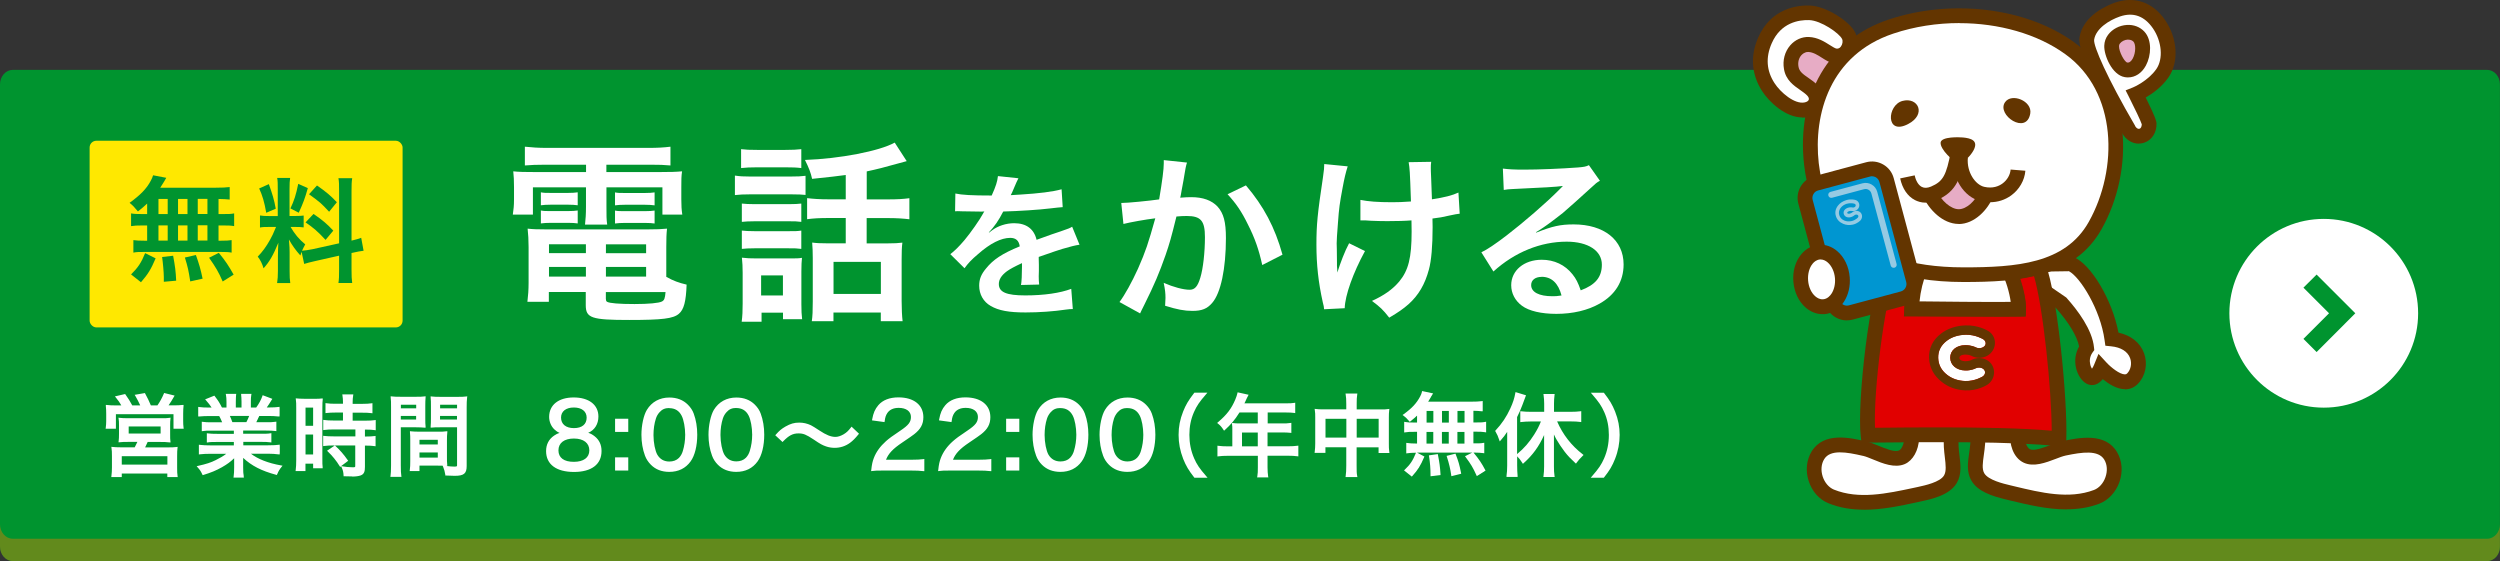 <?xml version="1.0" encoding="UTF-8"?>
<svg id="_レイヤー_2" data-name="レイヤー 2" xmlns="http://www.w3.org/2000/svg" viewBox="0 0 335.89 75.38">
  <rect x="0" y="0" width="335.89" height="75.38" fill="#333333" stroke="none"/>
  <defs>
    <style>
      .cls-1 {
        fill: #e7acc5;
      }

      .cls-1, .cls-2, .cls-3, .cls-4, .cls-5, .cls-6, .cls-7, .cls-8, .cls-9 {
        stroke-width: 0px;
      }

      .cls-2 {
        fill: #00942f;
      }

      .cls-3 {
        fill: #95cae3;
      }

      .cls-4 {
        fill: #ffe800;
      }

      .cls-10 {
        isolation: isolate;
      }

      .cls-5 {
        fill: #e10000;
      }

      .cls-11 {
        mix-blend-mode: multiply;
        opacity: .4;
      }

      .cls-6 {
        fill: #fff;
      }

      .cls-7 {
        fill: #633500;
      }

      .cls-8 {
        fill: #0096d1;
      }

      .cls-9 {
        fill: #f47a00;
      }
    </style>
  </defs>
  <g id="_レイヤー_1-2" data-name="レイヤー 1">
    <g class="cls-10">
      <g id="_レイヤー_2-2" data-name=" レイヤー 2">
        <g id="_レイヤー_1-2" data-name=" レイヤー 1-2">
          <g>
            <g class="cls-10">
              <path class="cls-2" d="M335.89,73.44c0,1.07-.77,1.94-1.71,1.94H1.71c-.94,0-1.71-.87-1.71-1.94V11.33c0-1.06.77-1.94,1.71-1.94h332.46c.94,0,1.71.87,1.71,1.94v62.11h.01Z"/>
            </g>
            <g class="cls-11">
              <path class="cls-9" d="M334.17,72.38H1.71c-.94,0-1.71-.87-1.71-1.94v3c0,1.06.77,1.94,1.71,1.94h332.46c.94,0,1.71-.87,1.71-1.94v-3c0,1.06-.77,1.94-1.71,1.94h0Z"/>
            </g>
            <g>
              <circle class="cls-6" cx="312.21" cy="42.09" r="12.68"/>
              <polygon class="cls-2" points="311.25 47.3 309.48 45.53 312.92 42.09 309.48 38.65 311.25 36.89 316.45 42.09 311.25 47.3"/>
            </g>
            <g>
              <rect class="cls-4" x="12.04" y="18.91" width="42.05" height="25.08" rx=".91" ry=".91"/>
              <g class="cls-10">
                <g>
                  <path class="cls-2" d="M19.78,27.34c-.43.41-.66.6-1.25,1.07-.47-.58-.67-.79-1.12-1.16,1.44-1.04,2.28-1.89,2.84-2.95.14-.26.26-.52.32-.75l1.77.34c-.08.12-.19.3-.32.55-.15.26-.28.46-.49.78h7.41c.93,0,1.45-.03,1.92-.09v1.68c-.5-.05-.72-.06-1.5-.08v2.03h.6c.72,0,1.05,0,1.5-.09v1.71c-.44-.08-.79-.09-1.5-.09h-.6v2.05h.31c.72,0,1.05-.02,1.45-.08v1.68c-.4-.08-.76-.09-1.42-.09h-10.42c-.6,0-.93,0-1.36.09v-1.68c.41.06.81.08,1.5.08h.35v-2.05h-.66c-.69,0-1.04.02-1.5.09v-1.71c.44.08.78.09,1.5.09h.66v-1.42h.01ZM17.61,36.87c.93-.92,1.37-1.57,1.89-2.86l1.41.7c-.63,1.48-1.02,2.11-1.97,3.21l-1.33-1.05ZM21.29,28.76h1.24v-2.03h-1.24v2.03ZM21.29,32.33h1.24v-2.05h-1.24v2.05ZM22.01,37.86v-.63c0-.58-.12-1.96-.23-2.7l1.48-.17c.26,1.39.35,2.06.41,3.35l-1.67.15h.01ZM25.19,28.76v-2.03h-1.27v2.03h1.27ZM25.19,32.33v-2.05h-1.27v2.05h1.27ZM25.56,37.81c-.23-1.48-.32-1.91-.72-3.21l1.48-.34c.43,1.21.63,1.88.9,3.18l-1.67.37h.01ZM27.87,28.75v-2.03h-1.3v2.03h1.3ZM27.87,32.32v-2.05h-1.3v2.05h1.3ZM29.92,37.82c-.55-1.27-.93-1.91-1.83-3.19l1.31-.66c.89,1.08,1.34,1.77,1.99,2.93l-1.47.92Z"/>
                  <path class="cls-2" d="M40.53,33.81c-.08.2-.09.28-.17.52-.64-.72-1.07-1.31-1.54-2.15.08,1.04.09,1.25.09,1.74v2.52c0,.73.02,1.13.09,1.59h-1.77c.08-.49.11-.95.11-1.62v-1.97c0-.61.03-1.33.06-1.83-.69,1.68-1.18,2.54-1.99,3.44-.17-.6-.44-1.15-.78-1.57.64-.66,1.13-1.33,1.65-2.26.32-.57.38-.72.81-1.73h-.79c-.67,0-1.01,0-1.37.08v-1.62c.35.06.67.08,1.37.08h1.02v-3.62c0-.69,0-1.13-.08-1.5h1.74c-.06.4-.08.75-.08,1.48v3.63h.72c.58,0,.84-.02,1.18-.06v1.59c-.37-.05-.67-.06-1.21-.06h-.55c.56.96,1.13,1.65,1.97,2.34-.21.38-.27.52-.43.86.35-.02.89-.11,1.41-.21l3.57-.79v-6.98c0-.89,0-1.3-.09-1.77h1.85c-.08.5-.09.92-.09,1.76v6.63c.63-.15.9-.23,1.3-.38l.32,1.74c-.41.05-.84.12-1.47.27l-.15.03v2.23c0,.86.02,1.31.09,1.8h-1.85c.08-.52.09-.89.09-1.82v-1.85l-3.24.73c-.67.15-1.11.27-1.45.38l-.35-1.63v-.02ZM36.12,24.74c.49,1.36.72,2.14.93,3.3l-1.28.55c-.24-1.41-.52-2.35-.95-3.27,0,0,1.3-.58,1.3-.58ZM41.36,25.27c-.4,1.41-.6,1.94-1.22,3.31l-1.12-.58c.49-1.02.75-1.82,1.05-3.3l1.28.57h.01ZM42.12,28.74c1.21.82,1.86,1.39,2.66,2.25l-1.04,1.24c-1.07-1.15-1.59-1.6-2.69-2.35l1.07-1.13h0ZM42.59,24.92c1.31.92,1.8,1.34,2.67,2.25l-1.04,1.28c-1.13-1.21-1.21-1.27-2.7-2.35l1.07-1.18Z"/>
                </g>
              </g>
            </g>
            <g>
              <g>
                <path class="cls-6" d="M16.51,54.6c-.22-.43-.46-.79-.84-1.26l1.09-.25c.37.52.65.96.94,1.51h1.33c-.14-.38-.43-.96-.73-1.45l1.12-.19c.25.44.56,1.12.78,1.64h1.03c.34-.47.67-1.08.91-1.64l1.15.29c-.24.43-.6.98-.86,1.36h.82c.59,0,.91,0,1.3-.05-.02.32-.04.58-.04,1.04v.97c0,.36.01.59.05.91h-1.1v-1.95h-7.99v1.95h-1.12c.04-.31.06-.59.06-.9v-.97c0-.42-.01-.66-.05-1.06.4.04.73.05,1.29.05h.86ZM17.35,59.24c-.7,0-.89.01-1.27.05.04-.31.05-.55.05-1.03v-1.1c0-.4-.01-.67-.05-.9.29.04.6.05,1.02.05h4.71c.4,0,.71,0,.98-.05-.02.2-.04.44-.04.92v1.08c0,.6,0,.76.04,1.03-.42-.04-.67-.05-1.27-.05h-1.74c-.12.3-.37.83-.47.98h3.29c.54,0,.8-.01,1.14-.05-.04.3-.05.59-.05,1.14v1.5c0,.52.01.82.06,1.16h-1.14v-.48h-6.37v.48h-1.14c.05-.38.07-.77.07-1.18v-1.49c0-.53-.01-.8-.06-1.14.31.04.62.05,1.13.05h1.94c.17-.3.36-.68.48-.98h-1.32.01ZM16.25,62.55h6.38v-1.38h-6.38v1.38ZM17.17,58.38h4.54v-1.2h-4.54s0,1.2,0,1.2Z"/>
                <path class="cls-6" d="M23.89,64.1h-1.41v-.48h-6.12v.48h-1.41l.02-.14c.05-.38.07-.76.07-1.16v-1.49c0-.55-.01-.81-.06-1.12l-.02-.16.16.02c.3.03.6.05,1.11.05h1.87c.13-.24.26-.51.36-.73h-1.13c-.69,0-.88.01-1.26.05h-.15l.02-.14c.04-.32.05-.55.05-1.02v-1.1c0-.41-.01-.67-.05-.88l-.03-.16.17.02c.27.03.56.05,1,.05h4.71c.43,0,.71,0,.97-.05l.16-.02-.02.16c-.03.21-.04.47-.04.91v1.08c0,.6,0,.75.04,1.02l.02.15h-.16c-.41-.05-.66-.06-1.26-.06h-1.66c-.09.22-.23.52-.34.73h3.08c.53,0,.79-.01,1.13-.05l.16-.02-.02.16c-.04.29-.05.57-.05,1.12v1.5c0,.55.01.83.06,1.15l.02.14h.01ZM22.73,63.85h.87c-.04-.32-.04-.61-.04-1.04v-1.5c0-.47,0-.75.03-1-.28.03-.54.03-1,.03h-3.51l.12-.19c.09-.14.33-.65.46-.96l.03-.08h1.82c.53,0,.79,0,1.13.04-.02-.21-.02-.41-.02-.89v-1.08c0-.36,0-.59.02-.78-.23.02-.49.03-.84.03h-4.71c-.37,0-.64,0-.88-.03.02.19.03.43.03.76v1.1c0,.4,0,.63-.03.89.3-.03.53-.03,1.13-.03h1.5l-.07.17c-.11.28-.3.66-.49,1l-.04.06h-2.02c-.43,0-.72,0-.98-.03.03.27.04.53.04,1v1.49c0,.36-.02.71-.06,1.05h.87v-.48h6.62v.48h.02ZM22.74,62.67h-6.63v-1.63h6.63s0,1.63,0,1.63ZM16.36,62.42h6.13v-1.13h-6.13v1.13ZM21.83,58.5h-4.79v-1.45h4.79s0,1.45,0,1.45ZM17.29,58.25h4.29v-.95h-4.29v.95ZM24.68,57.6h-1.37v-1.95h-7.74v1.95h-1.38l.02-.14c.04-.31.06-.58.06-.89v-.97c0-.41-.01-.64-.05-1.04v-.15h.14c.38.05.72.06,1.28.06h.66c-.19-.35-.41-.67-.73-1.05l-.13-.16,1.37-.32.05.07c.37.51.63.94.91,1.46h1.07c-.16-.37-.41-.85-.65-1.26l-.1-.16,1.38-.24.04.08c.26.45.56,1.1.76,1.58h.88c.31-.44.63-1.02.86-1.57l.04-.1,1.41.35-.08.14c-.2.37-.49.82-.73,1.17h.58c.58,0,.91,0,1.28-.05h.15v.13c-.03.31-.05.56-.05,1.03v.97c0,.36.01.58.05.9l.02.14v.02ZM23.56,57.35h.84c-.03-.26-.03-.47-.03-.79v-.97c0-.41,0-.65.03-.91-.33.03-.65.04-1.16.04h-1.06l.14-.2c.23-.32.54-.8.78-1.2l-.89-.22c-.24.55-.57,1.13-.88,1.57l-.04.05h-1.18l-.03-.08c-.22-.54-.51-1.15-.73-1.55l-.85.15c.26.45.51.95.65,1.31l.06.17h-1.59l-.04-.07c-.27-.52-.53-.94-.88-1.43l-.82.19c.32.4.53.74.73,1.13l.09.18h-1.07c-.5,0-.82,0-1.16-.04.03.33.04.55.04.92v.97c0,.27-.02.51-.04.77h.85v-1.95h8.24v1.95h0Z"/>
              </g>
              <g>
                <path class="cls-6" d="M28.51,57.73c-.56,0-.89,0-1.24.06v-1c.34.05.64.06,1.24.06h1.56c-.18-.47-.32-.76-.52-1.09h-1.38c-.58,0-1.01.02-1.38.06v-1.02c.33.05.72.07,1.33.07h.56c-.2-.37-.47-.72-.88-1.18l.98-.4c.49.65.61.83.98,1.57h.82v-.88c0-.38-.02-.72-.07-.96h1.12c-.02.22-.04.5-.04.92v.91h1.02v-.91c0-.4-.02-.7-.05-.92h1.12c-.05.25-.06.58-.06.96v.88h.91c.4-.54.7-1.09.89-1.62l1.04.4c-.3.49-.59.92-.8,1.22h.48c.64,0,1-.02,1.36-.07v1.02c-.38-.04-.82-.06-1.4-.06h-1.28c-.19.43-.32.7-.53,1.09h1.51c.61,0,.91,0,1.27-.06v1c-.36-.05-.68-.06-1.27-.06h-3.19v.68h2.53c.55,0,.94-.01,1.26-.06v.96c-.34-.05-.71-.06-1.26-.06h-2.52v.71h3.47c.71,0,1.08-.02,1.43-.07v1.03c-.44-.05-.88-.07-1.42-.07h-2.67c.96.85,2.45,1.48,4.37,1.82-.3.37-.43.59-.61,1.02-2.07-.56-3.39-1.26-4.61-2.46.04.46.04.65.04.91v.68c0,.5.02.89.07,1.22h-1.16c.05-.35.07-.73.07-1.24v-.66c0-.28,0-.41.02-.9-.62.64-1.07.97-1.83,1.4-.79.44-1.45.72-2.47,1.03-.2-.43-.31-.6-.64-.97,1.07-.24,1.69-.43,2.39-.78.71-.34,1.22-.66,1.71-1.09h-2.49c-.55,0-.97.02-1.4.07v-1.03c.35.05.73.07,1.4.07h3.3v-.71h-2.4c-.54,0-.91.01-1.24.06v-.96c.35.05.7.06,1.24.06h2.4v-.68h-3.07v.03ZM33.19,56.85c.23-.43.36-.74.48-1.09h-2.97c.2.43.28.61.44,1.09h2.05Z"/>
                <path class="cls-6" d="M32.82,64.17h-1.45l.02-.14c.05-.36.07-.74.07-1.22v-1.24c-.52.5-.95.81-1.63,1.2-.8.45-1.48.73-2.5,1.04l-.1.03-.05-.1c-.2-.43-.3-.58-.62-.94l-.14-.16.2-.05c1.11-.25,1.71-.44,2.36-.77.58-.28,1.02-.54,1.42-.85h-2.15c-.53,0-.94.02-1.39.07l-.14.02v-1.31l.14.02c.37.05.76.07,1.39.07h3.17v-.46h-2.27c-.51,0-.89,0-1.22.06l-.14.02v-1.25l.14.02c.36.05.72.06,1.22.06h2.27v-.43h-2.95c-.6,0-.9,0-1.22.06l-.14.02v-1.28l.14.02c.31.05.6.06,1.22.06h1.38c-.14-.35-.26-.59-.4-.84h-1.31c-.51,0-.95.02-1.37.06h-.14v-1.29l.14.02c.35.05.74.07,1.31.07h.35c-.18-.29-.41-.58-.75-.97l-.12-.13,1.24-.5.06.08c.48.63.61.83.96,1.52h.61v-.75c0-.38-.02-.71-.07-.94l-.03-.15h1.41l-.02.14c-.02.22-.04.51-.04.91v.79h.77v-.79c0-.42-.03-.72-.05-.91v-.14h1.39l-.03.15c-.05.27-.06.62-.06.94v.75h.72c.37-.51.65-1.03.83-1.54l.04-.12,1.3.49-.08.13c-.22.37-.46.73-.67,1.03h.24c.67,0,1.01-.03,1.34-.07l.14-.02v1.3h-.14c-.44-.05-.87-.07-1.39-.07h-1.2c-.14.32-.25.55-.4.84h1.31c.63,0,.91,0,1.25-.06l.14-.02v1.28l-.14-.02c-.33-.04-.64-.06-1.25-.06h-3.07v.43h2.41c.52,0,.91,0,1.24-.06l.14-.02v1.25l-.14-.02c-.34-.05-.73-.06-1.24-.06h-2.39v.46h3.34c.75,0,1.09-.03,1.41-.07l.14-.02v1.31h-.14c-.46-.06-.89-.09-1.4-.09h-2.33c.94.72,2.33,1.27,4.04,1.57l.21.04-.13.16c-.3.37-.42.58-.59.99l-.04.1-.11-.03c-1.96-.53-3.27-1.2-4.42-2.27,0,.25,0,.4,0,.6v.68c0,.48.02.87.07,1.21l.02.14.05.02ZM31.65,63.92h.88c-.04-.32-.05-.67-.05-1.1v-.68c0-.26,0-.45-.04-.9l-.03-.34.24.24c1.17,1.16,2.43,1.84,4.45,2.4.13-.31.25-.52.46-.78-1.85-.36-3.27-.97-4.22-1.81l-.25-.22h3c.47,0,.88.02,1.29.06v-.75c-.34.04-.72.05-1.3.05h-3.59v-.96h2.64c.46,0,.81,0,1.13.04v-.68c-.31.03-.67.04-1.13.04h-2.66v-.93h3.32c.48,0,.81,0,1.15.04v-.71c-.3.03-.59.04-1.15.04h-1.72l.09-.18c.21-.41.34-.67.53-1.08l.03-.07h1.36c.48,0,.88.02,1.28.05v-.74c-.35.04-.71.06-1.23.06h-.72l.14-.2c.21-.29.47-.68.72-1.09l-.79-.3c-.2.51-.49,1.03-.86,1.53l-.04.05h-1.1v-1c0-.27,0-.57.04-.83h-.83c.02.19.04.46.04.8v1.04h-1.27v-1.04c0-.33,0-.59.02-.8h-.83c.03.23.05.51.05.83v1h-1.02l-.03-.07c-.35-.71-.48-.9-.91-1.48l-.73.29c.36.41.59.73.77,1.07l.1.19h-.77c-.51,0-.88-.02-1.21-.05v.74c.38-.03.79-.05,1.25-.05h1.45l.04.06c.18.32.33.62.52,1.11l.07.17h-1.74c-.54,0-.83,0-1.11-.04v.71c.32-.04.64-.04,1.11-.04h3.2v.93h-2.52c-.45,0-.79,0-1.11-.04v.68c.31-.04.66-.04,1.11-.04h2.52v.96h-3.42c-.56,0-.94-.02-1.28-.05v.75c.41-.04.8-.06,1.28-.06h2.83l-.25.22c-.49.43-1.01.76-1.74,1.11-.63.31-1.2.51-2.21.74.21.25.32.43.47.74.94-.29,1.59-.57,2.34-.99.76-.43,1.2-.76,1.81-1.38l.23-.23-.02.33c-.02.49-.02.62-.02.89v.66c0,.43-.02.78-.05,1.11v-.02ZM33.25,56.97h-2.21l-.03-.08c-.16-.47-.23-.64-.44-1.08l-.08-.18h3.35l-.06.17c-.13.38-.27.7-.49,1.11l-.04.07h0ZM31.21,56.72h1.89c.16-.3.27-.56.38-.84h-2.6c.14.3.21.49.34.84h-.01Z"/>
              </g>
              <g>
                <path class="cls-6" d="M39.93,54.84c0-.52,0-.85-.05-1.19.17.01.53.03,1.08.04h1.22c.59,0,.78,0,1.05-.04-.02.28-.04.5-.04,1.18v6.74c0,.62,0,.91.04,1.2h-1.03v-.61h-1.28v1.01h-1.07c.05-.36.07-.8.07-1.38v-6.94h0ZM40.94,57.33h1.27v-2.7h-1.27v2.7ZM40.94,61.18h1.27v-2.93h-1.27v2.93ZM45.09,55.3c-.42,0-.94.02-1.24.06v-1.07c.32.05.68.07,1.2.07h1.15v-.35c0-.35-.02-.62-.07-.92h1.19c-.05.29-.07.55-.07.92v.35h1.46c.5,0,.88-.02,1.2-.07v1.07c-.34-.05-.7-.06-1.19-.06h-1.48v1.32h1.85c.54,0,.95-.02,1.26-.07v1.09c-.32-.05-.65-.07-1.18-.07h-.28v1.18h.25c.54,0,.9-.02,1.18-.06v1.1c-.34-.05-.66-.07-1.18-.07h-.25v2.97c0,.65-.12.9-.5,1.04-.26.1-.62.14-1.13.14,0,0-.34-.01-.98-.02-.02-.44-.1-.74-.25-1.08.36.07.92.12,1.31.12.46,0,.53-.04.53-.32v-2.85h-3.08c-.44,0-.88.02-1.25.07v-1.1c.3.04.67.06,1.27.06h3.06v-1.18h-3.06c-.5,0-.91.02-1.27.07v-1.09c.3.05.73.07,1.28.07h1.38v-1.32h-1.12,0ZM45.74,62.54c-.5-.8-.98-1.39-1.6-1.98l.85-.58c.62.58,1.09,1.12,1.63,1.88l-.89.67h0Z"/>
                <path class="cls-6" d="M47.27,64.01s-.34-.01-.99-.02h-.12v-.12c-.02-.42-.09-.71-.24-1.03l-.09-.2-.13.1-.07-.12c-.49-.78-.96-1.36-1.58-1.95l-.11-.11,1.05-.71h-.2c-.45,0-.87.02-1.23.07l-.14.02v-1.39l.14.02c.34.04.73.06,1.26.06h2.93v-.93h-2.93c-.49,0-.89.02-1.25.07l-.14.02v-1.38l.14.02c.29.05.72.07,1.26.07h1.25v-1.07h-.99c-.43,0-.93.02-1.22.06l-.14.02v-1.35l.14.02c.33.05.69.07,1.18.07h1.03v-.22c0-.32-.02-.59-.07-.9l-.02-.14h1.48l-.02.15c-.05.3-.07.56-.07.9v.22h1.34c.48,0,.86-.02,1.18-.07l.14-.02v1.36l-.14-.02c-.34-.05-.71-.06-1.17-.06h-1.35v1.07h1.72c.53,0,.93-.02,1.24-.07l.14-.02v1.38l-.14-.02c-.34-.05-.67-.07-1.16-.07h-.15v.93h.13c.48,0,.85-.02,1.16-.06l.14-.02v1.39l-.14-.02c-.36-.05-.68-.07-1.16-.07h-.13v2.85c0,.61-.09.98-.58,1.16-.29.1-.66.15-1.17.15v-.02ZM46.4,63.74c.57.01.87.02.87.02.47,0,.83-.04,1.08-.14.29-.11.42-.27.42-.93v-3.1h.38c.43,0,.74.02,1.05.05v-.82c-.29.03-.63.04-1.05.04h-.38v-1.43h.4c.43,0,.74.02,1.05.05v-.8c-.3.04-.67.05-1.13.05h-1.97v-1.57h1.6c.4,0,.75,0,1.06.04v-.78c-.3.04-.65.05-1.07.05h-1.59v-.47c0-.3.02-.54.05-.8h-.9c.04.27.05.51.05.8v.47h-1.28c-.43,0-.77-.02-1.07-.05v.79c.3-.03.74-.05,1.11-.05h1.24v1.57h-1.5c-.48,0-.86-.02-1.16-.05v.81c.34-.04.71-.06,1.15-.06h3.18v1.43h-3.18c-.47,0-.83-.01-1.15-.05v.82c.34-.04.72-.06,1.12-.06h3.21v2.98c0,.43-.24.45-.65.45-.33,0-.77-.03-1.1-.08.09.25.14.49.17.8v.02ZM45.85,62.62l.2.04c.33.07.89.12,1.28.12s.4,0,.4-.2v-2.73h-2.73l.06.06c.63.58,1.11,1.13,1.65,1.9l.07.1-.94.71h0ZM44.33,60.59c.55.54.99,1.09,1.43,1.78l.68-.52c-.48-.68-.92-1.18-1.47-1.7l-.64.43h0ZM41.04,63.29h-1.33l.02-.14c.05-.36.07-.81.07-1.36v-6.94c0-.54,0-.85-.05-1.17l-.02-.15h.15c.17.03.52.04,1.07.05h1.22c.57,0,.77,0,1.04-.04h.15v.14c-.03.25-.05.47-.05,1.16v6.74c0,.63,0,.91.04,1.19v.14h-1.28v-.61h-1.03v1.01-.02ZM39.99,63.04h.8v-1.01h1.53v.61h.77c-.02-.25-.03-.54-.03-1.07v-6.74c0-.54,0-.8.03-1.04-.22.02-.44.02-.92.02h-1.22c-.64,0-.79,0-.94-.02.02.28.03.59.03,1.05v6.94c0,.5-.02.91-.06,1.25h.01ZM42.32,61.31h-1.52v-3.18h1.52v3.18ZM41.05,61.06h1.02v-2.68h-1.02v2.68ZM42.32,57.46h-1.52v-2.95h1.52v2.95ZM41.05,57.21h1.02v-2.45h-1.02v2.45Z"/>
              </g>
              <g>
                <path class="cls-6" d="M53.71,62.51c0,.71.02,1.12.07,1.43h-1.19c.05-.35.07-.72.07-1.43v-7.8c0-.62,0-.96-.05-1.34.32.04.64.05,1.24.05h1.97c.61,0,.89,0,1.22-.05-.02.37-.04.66-.04,1.13v1.72c0,.52,0,.82.04,1.09-.32-.02-.7-.04-1.15-.04h-2.18s0,5.24,0,5.24ZM53.71,54.97h2.31v-.73h-2.31v.73ZM53.71,56.48h2.31v-.74h-2.31v.74ZM59.92,61.4c0,.46,0,.77.04,1.07-.36-.02-.7-.04-1.17-.04h-2.55v.73h-1.06c.05-.35.06-.68.06-1.16v-2.83c0-.43,0-.77-.04-1.1.32.04.64.05,1.14.05h2.48c.52,0,.82-.01,1.14-.05-.02.32-.04.64-.04,1.1v2.23ZM56.23,59.83h2.71v-.88h-2.71v.88ZM56.23,61.59h2.71v-.94h-2.71v.94ZM62.56,62.6c0,.94-.31,1.2-1.47,1.2-.26,0-.95-.02-1.15-.04-.07-.47-.13-.7-.29-1.08.62.08,1.06.12,1.37.12.41,0,.5-.06.5-.32v-5.21h-2.4c-.46,0-.83,0-1.15.04.02-.32.04-.64.04-1.09v-1.72c0-.41,0-.78-.04-1.13.32.04.61.05,1.22.05h2.17c.62,0,.92,0,1.26-.05-.05.46-.06.76-.06,1.33v7.89h0ZM58.99,54.97h2.53v-.73h-2.53v.73ZM58.99,56.48h2.53v-.74h-2.53v.74Z"/>
                <path class="cls-6" d="M53.93,64.07h-1.48l.02-.14c.04-.31.07-.66.07-1.41v-7.8c0-.62,0-.96-.05-1.33v-.15l.14.02c.32.04.63.05,1.22.05h1.97c.59,0,.87,0,1.21-.05l.15-.02v.15c-.03.37-.04.66-.04,1.12v1.72c0,.47,0,.78.04,1.08v.15h-.13c-.32-.03-.7-.05-1.14-.05h-2.06v5.12c0,.67.02,1.09.07,1.41l.02.14h-.01ZM52.74,63.82h.9c-.04-.31-.05-.71-.05-1.3v-5.37h2.31c.39,0,.72,0,1.02.03-.02-.26-.03-.55-.03-.96v-1.72c0-.41,0-.68.03-.99-.29.03-.58.03-1.09.03h-1.97c-.51,0-.82,0-1.1-.03.03.33.04.66.04,1.2v7.8c0,.59,0,.96-.05,1.3h-.01ZM61.09,63.93c-.26,0-.94-.02-1.16-.04h-.1v-.11c-.08-.46-.14-.68-.29-1.05l-.07-.16c-.21,0-.43-.01-.68-.01h-2.43v.73h-1.32l.02-.14c.05-.36.06-.71.06-1.15v-2.83c0-.4,0-.74-.04-1.09v-.15l.14.02c.31.03.61.05,1.13.05h2.48c.52,0,.81,0,1.12-.05l.15-.02v.15c-.04.34-.05.66-.05,1.09v2.23c0,.43,0,.75.04,1.06v.14h-.2c.49.06.86.09,1.14.09.38,0,.38-.04.38-.2v-5.08h-2.27c-.45,0-.82,0-1.14.04h-.14v-.13c.03-.34.04-.66.04-1.08v-1.72c0-.4,0-.77-.04-1.12v-.15l.14.02c.32.04.62.05,1.21.05h2.17c.61,0,.91,0,1.25-.05l.15-.02-.02.15c-.05.44-.06.74-.06,1.32v7.89c0,1.01-.37,1.32-1.6,1.32h-.01ZM60.05,63.65c.27.01.81.03,1.04.03,1.15,0,1.35-.27,1.35-1.07v-7.89c0-.52,0-.82.05-1.19-.29.03-.59.03-1.12.03h-2.17c-.51,0-.81,0-1.09-.03.02.31.03.63.03.99v1.72c0,.37,0,.66-.03.96.29-.02.63-.03,1.02-.03h2.52v5.33c0,.42-.27.45-.63.45-.29,0-.67-.03-1.17-.09.09.26.15.47.2.81v-.02ZM55.32,63.05h.79v-.73h2.68c.4,0,.71,0,1.04.03-.02-.27-.03-.56-.03-.93v-2.23c0-.38,0-.67.03-.96-.27.02-.56.03-1,.03h-2.48c-.44,0-.73,0-1-.03.02.31.03.61.03.96v2.83c0,.39,0,.71-.04,1.04h-.02ZM59.07,61.73h-2.96v-1.19h2.96v1.19ZM56.36,61.48h2.46v-.69h-2.46v.69ZM59.07,59.97h-2.96v-1.13h2.96v1.13ZM56.36,59.72h2.46v-.63h-2.46v.63ZM61.65,56.62h-2.78v-.99h2.78v.99ZM59.12,56.37h2.28v-.49h-2.28v.49ZM56.16,56.62h-2.56v-.99h2.56v.99ZM53.85,56.37h2.06v-.49h-2.06v.49ZM61.66,55.11h-2.78v-.98h2.78v.98ZM59.13,54.86h2.28v-.48h-2.28v.48ZM56.17,55.11h-2.56v-.98h2.56v.98ZM53.86,54.86h2.06v-.48h-2.06v.48Z"/>
              </g>
              <g>
                <path class="cls-6" d="M79.84,58.72c.58.46.86,1.07.86,1.87,0,1.73-1.28,2.69-3.59,2.69s-3.62-.97-3.62-2.67c0-.85.34-1.51,1.02-1.98.38-.26.67-.37,1.14-.46-.44-.11-.76-.26-1.09-.59-.4-.37-.65-.97-.65-1.57,0-1.54,1.22-2.49,3.18-2.49s3.19.94,3.19,2.43c0,1.13-.64,1.95-1.71,2.22.52.07.86.23,1.27.55ZM74.9,60.5c0,1.06.8,1.67,2.18,1.67s2.22-.61,2.22-1.67-.83-1.72-2.2-1.72-2.21.65-2.21,1.72h0ZM75.25,56.09c0,.96.71,1.55,1.86,1.55s1.83-.58,1.83-1.54-.72-1.49-1.85-1.49-1.85.58-1.85,1.48h0Z"/>
                <path class="cls-6" d="M77.12,63.41c-2.38,0-3.75-1.02-3.75-2.8,0-.89.36-1.59,1.07-2.08.26-.18.48-.29.74-.37-.27-.11-.48-.26-.71-.48-.42-.4-.69-1.03-.69-1.66,0-1.62,1.27-2.62,3.3-2.62s3.32.98,3.32,2.56c0,1.02-.5,1.82-1.37,2.19.31.09.58.24.88.48.61.49.91,1.13.91,1.97,0,1.79-1.35,2.81-3.71,2.81h.01ZM77.1,53.65c-1.88,0-3.05.91-3.05,2.37,0,.56.23,1.13.61,1.48.3.29.59.45,1.03.56l.58.14-.58.1c-.47.08-.73.19-1.09.44-.65.44-.97,1.06-.97,1.88,0,1.64,1.24,2.55,3.5,2.55s3.46-.91,3.46-2.56c0-.76-.27-1.34-.82-1.77h0c-.4-.32-.72-.46-1.21-.53l-.65-.09.63-.16c1.01-.25,1.62-1.03,1.62-2.1,0-1.42-1.17-2.31-3.07-2.31h.01ZM77.09,62.3c-1.45,0-2.31-.67-2.31-1.79s.89-1.84,2.33-1.84,2.32.71,2.32,1.84-.85,1.79-2.34,1.79ZM77.11,58.92c-1.3,0-2.08.59-2.08,1.59s.75,1.54,2.06,1.54,2.09-.56,2.09-1.54-.77-1.59-2.07-1.59ZM77.11,57.77c-1.22,0-1.98-.64-1.98-1.67,0-.97.77-1.6,1.97-1.6s1.97.63,1.97,1.61c0,1.04-.73,1.66-1.96,1.66ZM77.1,54.75c-1.06,0-1.72.52-1.72,1.35,0,.89.65,1.42,1.73,1.42s1.71-.51,1.71-1.41c0-.84-.66-1.36-1.72-1.36Z"/>
              </g>
              <g>
                <path class="cls-6" d="M84.28,57.9h-1.52v-1.52h1.52v1.52ZM82.76,63.09v-1.52h1.52v1.52h-1.52Z"/>
                <path class="cls-6" d="M84.41,63.22h-1.77v-1.77h1.77v1.77ZM82.89,62.97h1.27v-1.27h-1.27v1.27ZM84.41,58.03h-1.77v-1.77h1.77v1.77ZM82.89,57.78h1.27v-1.27h-1.27v1.27Z"/>
              </g>
              <g>
                <path class="cls-6" d="M87.53,62.35c-.35-.35-.6-.74-.76-1.16-.31-.85-.47-1.79-.47-2.77,0-1.26.29-2.58.71-3.29.62-1.03,1.64-1.6,2.91-1.6.97,0,1.79.31,2.4.92.35.35.61.74.76,1.16.31.84.47,1.8.47,2.78,0,1.46-.32,2.76-.86,3.51-.65.9-1.58,1.36-2.77,1.36-.97,0-1.78-.31-2.39-.92h0ZM88.51,55.3c-.25.28-.42.59-.52.9-.21.67-.32,1.44-.32,2.24,0,1.06.23,2.17.54,2.7.38.65.96.97,1.71.97.56,0,1.05-.19,1.38-.53.25-.26.44-.6.55-.97.22-.7.32-1.42.32-2.22,0-.97-.2-2.07-.49-2.63-.37-.72-.95-1.08-1.77-1.08-.6,0-1.04.19-1.4.61h0Z"/>
                <path class="cls-6" d="M89.92,63.4c-1.01,0-1.84-.32-2.47-.96h0c-.35-.35-.62-.76-.79-1.21-.32-.86-.48-1.81-.48-2.81,0-1.27.29-2.62.73-3.35.65-1.07,1.72-1.66,3.02-1.66,1.01,0,1.85.32,2.49.96.37.37.64.78.79,1.21.31.84.47,1.81.47,2.82,0,1.49-.32,2.8-.89,3.59-.67.93-1.64,1.41-2.87,1.41ZM89.93,53.66c-1.23,0-2.2.53-2.81,1.53-.41.7-.69,1.99-.69,3.22,0,.98.16,1.9.46,2.73.15.41.4.79.73,1.12h0c.59.59,1.36.89,2.3.89,1.15,0,2.05-.44,2.67-1.3.53-.74.84-2.02.84-3.44,0-.98-.16-1.93-.46-2.74-.13-.39-.39-.78-.73-1.12-.59-.59-1.37-.89-2.31-.89ZM89.93,62.24c-.8,0-1.42-.35-1.82-1.03-.33-.55-.56-1.69-.56-2.76,0-.82.11-1.61.33-2.28.11-.35.29-.67.54-.94.38-.45.86-.65,1.5-.65.87,0,1.49.38,1.89,1.15.29.56.51,1.69.51,2.68,0,.8-.11,1.54-.33,2.26-.11.39-.31.74-.58,1.02-.35.37-.88.57-1.47.57v-.02ZM89.92,54.82c-.57,0-.97.18-1.31.57h0c-.23.25-.39.54-.49.86-.21.65-.32,1.41-.32,2.21,0,1.02.22,2.12.52,2.64.36.6.9.91,1.61.91.53,0,.98-.17,1.29-.49.24-.25.42-.57.52-.92.21-.69.32-1.41.32-2.18,0-.96-.2-2.04-.48-2.57-.35-.68-.9-1.01-1.66-1.01v-.02Z"/>
              </g>
              <g>
                <path class="cls-6" d="M96.53,62.35c-.35-.35-.6-.74-.75-1.16-.31-.85-.47-1.79-.47-2.77,0-1.26.29-2.58.71-3.29.62-1.03,1.64-1.6,2.92-1.6.97,0,1.79.31,2.4.92.35.35.61.74.76,1.16.31.84.47,1.8.47,2.78,0,1.46-.32,2.76-.86,3.51-.65.9-1.58,1.36-2.77,1.36-.97,0-1.77-.31-2.39-.92h-.02ZM97.51,55.3c-.25.28-.42.59-.52.9-.22.67-.32,1.44-.32,2.24,0,1.06.23,2.17.54,2.7.38.65.96.97,1.71.97.56,0,1.05-.19,1.38-.53.25-.26.44-.6.55-.97.22-.7.32-1.42.32-2.22,0-.97-.2-2.07-.49-2.63-.37-.72-.95-1.08-1.78-1.08-.6,0-1.04.19-1.4.61h0Z"/>
                <path class="cls-6" d="M98.92,63.4c-1,0-1.84-.32-2.47-.96h0c-.35-.35-.62-.76-.78-1.21-.32-.86-.48-1.81-.48-2.81,0-1.27.29-2.62.72-3.35.65-1.07,1.72-1.66,3.02-1.66,1.01,0,1.85.32,2.49.96.37.37.64.78.79,1.21.31.84.47,1.81.47,2.82,0,1.49-.32,2.8-.89,3.59-.67.93-1.64,1.41-2.87,1.41ZM96.62,62.26c.59.59,1.36.89,2.3.89,1.15,0,2.05-.44,2.67-1.3.53-.74.84-2.02.84-3.44,0-.98-.16-1.93-.46-2.74-.13-.39-.39-.78-.73-1.12-.59-.59-1.37-.89-2.31-.89-1.23,0-2.2.53-2.81,1.53-.41.7-.69,1.99-.69,3.22,0,.98.16,1.9.46,2.73.15.41.4.79.73,1.12h0ZM98.93,62.23c-.8,0-1.42-.35-1.82-1.03-.33-.55-.56-1.69-.56-2.76,0-.82.11-1.61.33-2.28.11-.35.29-.67.54-.94.38-.45.86-.65,1.5-.65.87,0,1.49.38,1.89,1.15.29.56.5,1.69.5,2.68,0,.8-.11,1.54-.33,2.26-.11.39-.31.74-.58,1.02-.35.37-.88.57-1.47.57v-.02ZM98.92,54.81c-.57,0-.97.18-1.31.57h0c-.23.25-.39.54-.49.85-.21.65-.32,1.41-.32,2.21,0,1.02.22,2.12.52,2.64.36.6.9.91,1.61.91.53,0,.98-.17,1.29-.49.24-.25.42-.57.52-.92.21-.69.32-1.4.32-2.18,0-.96-.2-2.04-.48-2.57-.35-.68-.9-1.01-1.67-1.01h.01Z"/>
              </g>
              <g>
                <path class="cls-6" d="M104.33,58.47c.47-.53.71-.73,1.26-1.06.66-.37,1.14-.52,1.79-.52.54,0,1.03.11,1.52.35.21.11.58.33,1.1.68.94.62,1.6.89,2.24.89.34,0,.73-.12,1.13-.35.43-.25.66-.47,1.06-.97l.82.78c-.49.6-.74.84-1.12,1.12-.6.43-1.26.65-1.99.65-.37,0-.77-.06-1.1-.18-.49-.17-.77-.32-1.64-.91-1.02-.67-1.42-.84-2.11-.84-.8,0-1.34.28-2.15,1.1l-.8-.74h0Z"/>
                <path class="cls-6" d="M112.14,60.17c-.4,0-.81-.07-1.15-.19-.49-.17-.78-.32-1.67-.93-1.02-.67-1.38-.82-2.04-.82-.76,0-1.28.27-2.06,1.07l-.08.09-.98-.91.08-.09c.48-.54.73-.75,1.29-1.08.69-.39,1.19-.53,1.85-.53.56,0,1.08.12,1.58.36.22.11.59.34,1.12.69.92.61,1.55.87,2.17.87.32,0,.69-.12,1.06-.33.41-.24.63-.44,1.02-.94l.08-.11,1,.95-.07.09c-.47.57-.74.84-1.14,1.14-.62.45-1.31.67-2.07.67h.01ZM107.28,57.99c.75,0,1.18.2,2.18.86.88.59,1.14.74,1.61.9.31.11.69.17,1.06.17.71,0,1.33-.2,1.92-.62.33-.24.56-.45,1.02-1l-.63-.6c-.36.45-.6.66-1,.89-.42.24-.83.36-1.19.36-.67,0-1.34-.26-2.31-.91-.51-.35-.88-.57-1.09-.67-.47-.23-.94-.34-1.47-.34-.62,0-1.07.13-1.73.5-.5.29-.73.48-1.15.94l.62.58c.78-.79,1.34-1.05,2.15-1.05h.01Z"/>
              </g>
              <g>
                <path class="cls-6" d="M118.65,63.09c-.88,0-1.06.01-1.46.06.08-.74.17-1.13.33-1.56.31-.82.84-1.55,1.61-2.23.41-.36.78-.64,1.92-1.4s1.48-1.21,1.48-1.94c0-.83-.68-1.34-1.76-1.34-.74,0-1.29.25-1.63.74-.2.31-.3.58-.38,1.15l-1.43-.19c.16-.85.37-1.34.8-1.85.56-.66,1.46-1.01,2.6-1.01,1.99,0,3.23.97,3.23,2.53,0,.91-.35,1.55-1.21,2.21-.37.28-.54.4-1.61,1.12-1.34.9-1.94,1.58-2.25,2.52h3.57c.7,0,1.22-.02,1.63-.08v1.36c-.53-.05-.98-.07-1.68-.07h-3.75v-.02Z"/>
                <path class="cls-6" d="M124.21,63.3h-.14c-.48-.06-.93-.08-1.67-.08h-3.75c-.86,0-1.04.01-1.45.06l-.16.02.02-.16c.08-.74.17-1.15.34-1.59.32-.84.86-1.58,1.64-2.28.43-.38.83-.67,1.93-1.41s1.42-1.15,1.42-1.84c0-.75-.63-1.22-1.64-1.22-.7,0-1.21.23-1.53.69-.2.31-.29.56-.36,1.1l-.02.12-1.68-.23.02-.13c.16-.87.38-1.38.83-1.91.59-.69,1.52-1.05,2.7-1.05,2.07,0,3.35,1.02,3.35,2.66,0,.95-.37,1.62-1.26,2.31-.36.27-.53.39-1.61,1.12-1.22.82-1.83,1.46-2.15,2.29h3.4c.72,0,1.23-.03,1.61-.08l.14-.02v1.64h.02ZM118.65,62.97h3.75c.6,0,1.04.02,1.55.06v-1.08c-.38.04-.86.07-1.51.07h-3.75l.06-.16c.32-.98.95-1.68,2.3-2.58,1.08-.73,1.24-.84,1.6-1.11.83-.64,1.16-1.23,1.16-2.11,0-1.48-1.19-2.41-3.1-2.41-1.1,0-1.97.33-2.51.96-.4.46-.6.91-.75,1.66l1.17.16c.08-.49.18-.77.38-1.08.36-.53.95-.8,1.74-.8,1.15,0,1.89.58,1.89,1.47,0,.78-.36,1.26-1.53,2.05-1.17.79-1.52,1.05-1.91,1.39-.75.67-1.27,1.38-1.57,2.18-.15.4-.23.74-.31,1.37.32-.03.56-.04,1.32-.04h.02Z"/>
              </g>
              <g>
                <path class="cls-6" d="M127.65,63.09c-.88,0-1.06.01-1.46.06.08-.74.17-1.13.34-1.56.31-.82.84-1.55,1.61-2.23.41-.36.78-.64,1.92-1.4s1.47-1.21,1.47-1.94c0-.83-.68-1.34-1.76-1.34-.74,0-1.29.25-1.63.74-.2.31-.3.58-.38,1.15l-1.43-.19c.16-.85.37-1.34.8-1.85.56-.66,1.46-1.01,2.6-1.01,1.99,0,3.23.97,3.23,2.53,0,.91-.35,1.55-1.21,2.21-.37.28-.54.4-1.61,1.12-1.34.9-1.94,1.58-2.25,2.52h3.57c.7,0,1.22-.02,1.63-.08v1.36c-.53-.05-.98-.07-1.68-.07h-3.75v-.02Z"/>
                <path class="cls-6" d="M133.21,63.3h-.14c-.48-.06-.93-.08-1.67-.08h-3.75c-.86,0-1.04.01-1.45.06l-.16.02.02-.16c.08-.74.17-1.15.34-1.59.32-.83.85-1.58,1.64-2.28.42-.37.82-.67,1.93-1.41,1.1-.74,1.42-1.15,1.42-1.84,0-.75-.63-1.22-1.64-1.22-.7,0-1.21.23-1.53.69-.2.31-.29.56-.36,1.1l-.02.12-1.68-.23.02-.13c.16-.87.38-1.38.83-1.91.59-.69,1.52-1.05,2.7-1.05,2.07,0,3.35,1.02,3.35,2.66,0,.95-.37,1.62-1.26,2.31-.36.27-.53.39-1.61,1.12-1.22.82-1.83,1.46-2.15,2.29h3.4c.72,0,1.23-.03,1.61-.08l.14-.02v1.64h.02ZM127.65,62.97h3.75c.6,0,1.04.02,1.55.06v-1.08c-.38.04-.86.07-1.51.07h-3.75l.06-.16c.32-.98.95-1.68,2.3-2.58,1.08-.73,1.24-.84,1.6-1.11.83-.64,1.16-1.23,1.16-2.11,0-1.48-1.19-2.41-3.1-2.41-1.1,0-1.97.33-2.51.96-.4.46-.6.91-.75,1.66l1.18.16c.08-.49.18-.77.38-1.08.36-.53.95-.8,1.74-.8,1.15,0,1.89.58,1.89,1.47,0,.78-.36,1.26-1.53,2.05-1.1.74-1.49,1.03-1.91,1.39-.75.67-1.27,1.39-1.57,2.18-.15.4-.23.74-.31,1.37.32-.03.56-.04,1.32-.04h0Z"/>
              </g>
              <g>
                <path class="cls-6" d="M136.83,57.9h-1.52v-1.52h1.52v1.52ZM135.31,63.09v-1.52h1.52v1.52h-1.52Z"/>
                <path class="cls-6" d="M136.95,63.22h-1.77v-1.77h1.77v1.77ZM135.43,62.97h1.27v-1.27h-1.27v1.27ZM136.95,58.03h-1.77v-1.77h1.77v1.77ZM135.43,57.78h1.27v-1.27h-1.27v1.27Z"/>
              </g>
              <g>
                <path class="cls-6" d="M140.08,62.35c-.35-.35-.6-.74-.76-1.16-.31-.85-.47-1.79-.47-2.77,0-1.26.29-2.58.71-3.29.62-1.03,1.64-1.6,2.91-1.6.97,0,1.79.31,2.4.92.35.35.61.74.76,1.16.31.84.47,1.8.47,2.78,0,1.46-.32,2.76-.86,3.51-.65.9-1.58,1.36-2.77,1.36-.97,0-1.78-.31-2.39-.92h0ZM141.06,55.3c-.25.28-.42.59-.52.9-.22.67-.32,1.44-.32,2.24,0,1.06.23,2.17.54,2.7.38.65.96.97,1.71.97.56,0,1.06-.19,1.38-.53.25-.26.44-.6.55-.97.21-.7.32-1.42.32-2.22,0-.97-.2-2.07-.49-2.63-.37-.72-.95-1.08-1.78-1.08-.6,0-1.04.19-1.4.61h0Z"/>
                <path class="cls-6" d="M142.47,63.4c-1.01,0-1.84-.32-2.48-.96h0c-.35-.35-.62-.76-.78-1.21-.32-.86-.48-1.81-.48-2.81,0-1.27.29-2.62.73-3.35.65-1.07,1.72-1.66,3.02-1.66,1.01,0,1.85.32,2.49.96.37.37.64.79.79,1.21.31.83.47,1.81.47,2.82,0,1.49-.32,2.8-.89,3.59-.67.93-1.64,1.41-2.87,1.41h0ZM142.48,53.66c-1.23,0-2.2.53-2.81,1.53-.41.7-.69,1.99-.69,3.22,0,.98.16,1.89.46,2.73.15.41.4.79.73,1.12h0c.59.59,1.36.89,2.3.89,1.15,0,2.05-.44,2.67-1.3.53-.74.84-2.02.84-3.44,0-.98-.16-1.93-.46-2.74-.13-.39-.38-.78-.73-1.12-.59-.59-1.37-.89-2.31-.89ZM142.48,62.24c-.8,0-1.42-.35-1.82-1.03-.33-.56-.56-1.69-.56-2.76,0-.82.11-1.61.33-2.28.11-.35.29-.67.54-.94.38-.45.86-.65,1.5-.65.87,0,1.49.38,1.89,1.15.29.56.5,1.69.5,2.68,0,.8-.11,1.54-.33,2.26-.11.39-.31.74-.58,1.02-.35.37-.87.57-1.47.57v-.02ZM142.47,54.82c-.57,0-.97.18-1.31.57h0c-.22.25-.39.54-.49.85-.21.65-.32,1.41-.32,2.21,0,1.01.22,2.12.52,2.64.36.6.9.91,1.61.91.53,0,.99-.17,1.29-.49.24-.25.42-.57.52-.92.21-.69.32-1.41.32-2.18,0-.96-.2-2.04-.48-2.57-.35-.68-.9-1.01-1.66-1.01h0Z"/>
              </g>
              <g>
                <path class="cls-6" d="M149.08,62.35c-.35-.35-.6-.74-.76-1.16-.31-.85-.47-1.79-.47-2.77,0-1.26.29-2.58.71-3.29.62-1.03,1.64-1.6,2.91-1.6.97,0,1.79.31,2.4.92.35.35.61.74.76,1.16.31.84.47,1.8.47,2.78,0,1.46-.32,2.76-.86,3.51-.65.9-1.58,1.36-2.77,1.36-.97,0-1.78-.31-2.39-.92h0ZM150.06,55.3c-.25.28-.42.59-.52.9-.22.67-.32,1.44-.32,2.24,0,1.06.23,2.17.54,2.7.38.65.96.97,1.71.97.56,0,1.06-.19,1.38-.53.25-.26.44-.6.55-.97.22-.7.32-1.42.32-2.22,0-.97-.2-2.07-.49-2.63-.37-.72-.95-1.08-1.77-1.08-.6,0-1.04.19-1.4.61h0Z"/>
                <path class="cls-6" d="M151.47,63.4c-1.01,0-1.84-.32-2.48-.96h0c-.35-.35-.62-.76-.78-1.21-.32-.86-.48-1.81-.48-2.81,0-1.27.29-2.62.73-3.35.65-1.07,1.72-1.66,3.02-1.66,1.01,0,1.85.32,2.49.96.37.37.64.79.79,1.21.31.84.47,1.81.47,2.82,0,1.49-.32,2.8-.89,3.59-.67.93-1.64,1.41-2.87,1.41h0ZM151.48,53.66c-1.23,0-2.2.53-2.81,1.53-.41.7-.69,1.99-.69,3.22,0,.98.16,1.89.46,2.73.15.41.4.79.73,1.12h0c.59.59,1.36.89,2.3.89,1.15,0,2.05-.44,2.67-1.3.53-.74.84-2.02.84-3.44,0-.98-.16-1.93-.46-2.74-.13-.39-.38-.78-.73-1.12-.59-.59-1.37-.89-2.31-.89ZM151.48,62.24c-.8,0-1.42-.35-1.82-1.03-.33-.55-.56-1.69-.56-2.76,0-.82.11-1.61.33-2.28.11-.35.29-.67.54-.94.38-.45.86-.65,1.5-.65.87,0,1.49.38,1.89,1.15.29.56.51,1.69.51,2.68,0,.8-.11,1.54-.33,2.26-.11.39-.31.74-.58,1.02-.35.37-.87.57-1.47.57v-.02ZM151.47,54.82c-.57,0-.97.18-1.31.57h0c-.22.25-.39.54-.49.85-.21.65-.32,1.41-.32,2.21,0,1.02.22,2.12.52,2.64.36.6.9.91,1.61.91.53,0,.99-.17,1.29-.49.24-.25.42-.57.52-.92.21-.69.32-1.41.32-2.18,0-.96-.2-2.04-.48-2.57-.35-.68-.9-1.01-1.66-1.01h0Z"/>
              </g>
              <g>
                <path class="cls-6" d="M160.54,64.06c-.77-.98-1.08-1.52-1.45-2.45-.41-1.06-.61-2.07-.61-3.18s.19-2.05.6-3.09c.37-.92.7-1.46,1.45-2.45h1.42c-.91,1.04-1.27,1.58-1.64,2.42-.43.97-.64,1.99-.64,3.12s.22,2.21.65,3.2c.37.85.74,1.39,1.64,2.42h-1.42Z"/>
                <path class="cls-6" d="M162.23,64.19h-1.75l-.04-.05c-.75-.97-1.08-1.52-1.47-2.48-.42-1.09-.62-2.12-.62-3.23s.19-2.08.61-3.14c.37-.92.7-1.48,1.47-2.48l.04-.05h1.75l-.18.21c-.89,1.02-1.25,1.55-1.62,2.39-.42.95-.62,1.95-.62,3.07s.21,2.16.64,3.15c.36.82.72,1.36,1.62,2.39l.18.21h-.01ZM160.6,63.94h1.08c-.79-.92-1.14-1.46-1.48-2.25-.44-1.02-.66-2.08-.66-3.25s.21-2.19.65-3.17c.36-.81.71-1.34,1.48-2.25h-1.08c-.73.96-1.04,1.48-1.4,2.37-.4,1.03-.59,2-.59,3.05s.19,2.07.6,3.13c.37.92.68,1.44,1.4,2.37Z"/>
              </g>
              <g>
                <path class="cls-6" d="M165.69,57.67c0-.26,0-.47-.04-.7.26.02.53.04.84.04h2.63v-1.72h-2.65c-.62,1.01-1.2,1.69-1.98,2.39-.26-.41-.42-.59-.76-.86,1.21-1.03,1.83-1.85,2.36-3.09.16-.37.24-.62.29-.86l1.2.26c-.1.18-.11.2-.17.34-.07.15-.16.34-.25.55-.07.14-.12.24-.14.3h5.76c.54,0,.83,0,1.15-.06v1.1c-.34-.05-.64-.06-1.15-.06h-2.55v1.72h2.03c.52,0,.84,0,1.16-.06v1.08c-.32-.04-.65-.05-1.14-.05h-2.05v2.11h2.88c.55,0,.92-.02,1.27-.07v1.16c-.36-.05-.74-.07-1.27-.07h-2.88v1.69c0,.58.02.88.08,1.21h-1.26c.06-.34.07-.62.07-1.22v-1.68h-4.16c-.53,0-.9.02-1.27.07v-1.16c.36.05.73.07,1.27.07h.73v-2.42h0ZM169.12,60.09v-2.11h-2.38v2.11h2.38Z"/>
                <path class="cls-6" d="M170.46,64.14h-1.56l.03-.15c.06-.34.07-.63.07-1.2v-1.55h-4.04c-.49,0-.87.02-1.25.07l-.14.02v-1.45l.14.02c.37.05.75.07,1.25.07h.61v-2.3c0-.25,0-.45-.04-.68l-.02-.15h.15c.27.04.53.05.83.05h2.5v-1.47h-2.46c-.6.97-1.18,1.65-1.96,2.35l-.11.1-.08-.12c-.26-.4-.41-.57-.73-.83l-.12-.09.11-.1c1.2-1.02,1.81-1.82,2.33-3.05.15-.36.23-.61.28-.84l.03-.13,1.48.33-.08.15c-.09.18-.11.2-.17.33-.07.15-.16.34-.25.55l-.02.03s-.03.06-.05.09h5.56c.56,0,.83,0,1.13-.06l.14-.02v1.39l-.14-.02c-.31-.04-.59-.06-1.13-.06h-2.43v1.47h1.9c.47,0,.81,0,1.14-.06l.14-.02v1.36l-.14-.02c-.31-.03-.62-.05-1.13-.05h-1.93v1.86h2.75c.52,0,.89-.02,1.25-.07l.14-.02v1.45l-.14-.02c-.37-.05-.75-.07-1.25-.07h-2.75v1.57c0,.54.02.84.08,1.19l.03.15h.05ZM169.2,63.89h.97c-.04-.31-.06-.6-.06-1.09v-1.82h3c.45,0,.81.02,1.15.06v-.88c-.33.04-.68.06-1.15.06h-3v-2.36h2.18c.44,0,.74,0,1.01.03v-.8c-.3.04-.62.04-1.04.04h-2.15v-1.97h2.68c.43,0,.72,0,1.03.04v-.82c-.26.03-.54.04-1.03.04h-5.94l.07-.17c.02-.06.07-.15.13-.28.11-.23.19-.43.26-.58.04-.09.06-.13.09-.2l-.92-.2c-.05.21-.13.44-.27.76-.52,1.23-1.12,2.04-2.28,3.05.24.21.39.38.59.67.73-.67,1.27-1.33,1.85-2.26l.04-.06h2.84v1.97h-2.75c-.25,0-.48,0-.7-.02.02.18.02.36.02.56v2.55h-.86c-.45,0-.81-.02-1.15-.06v.88c.35-.04.7-.06,1.15-.06h4.29v1.8c0,.51,0,.8-.05,1.1v.02ZM169.25,60.22h-2.62v-2.36h2.62v2.36ZM166.87,59.97h2.12v-1.86h-2.12v1.86Z"/>
              </g>
              <g>
                <path class="cls-6" d="M181.01,54.25c0-.62-.02-.89-.08-1.28h1.29c-.06.36-.07.68-.07,1.25v.89h3.36c.47,0,.72,0,1.02-.05-.04.34-.05.58-.05,1.01v3.51c0,.47,0,.78.06,1.14h-1.19v-.76h-3.2v2.58c0,.71,0,1.04.08,1.44h-1.31c.06-.42.08-.77.08-1.44v-2.58h-3.05v.76h-1.2c.05-.41.07-.67.07-1.14v-3.51c0-.42,0-.66-.06-1.01.32.04.58.05,1.01.05h3.23v-.85h.01ZM177.96,56.15v2.77h3.05v-2.77s-3.05,0-3.05,0ZM185.35,58.92v-2.77h-3.2v2.77h3.2Z"/>
                <path class="cls-6" d="M182.38,64.1h-1.6l.02-.14c.06-.44.08-.79.08-1.42v-2.45h-2.8v.76h-1.46l.02-.14c.05-.41.07-.67.07-1.12v-3.51c0-.43,0-.67-.06-.99l-.02-.16.16.02c.32.04.57.05.99.05h3.1v-.73c0-.62-.02-.88-.08-1.26l-.02-.14h1.59l-.02.15c-.06.36-.07.68-.07,1.23v.76h3.23c.46,0,.71,0,1-.05l.16-.02-.02.16c-.04.34-.05.57-.05.99v3.51c0,.43,0,.76.06,1.12l.02.14h-1.46v-.76h-2.95v2.45c0,.71,0,1.04.08,1.42l.03.15v-.02ZM181.07,63.85h1.02c-.05-.34-.06-.67-.06-1.31v-2.7h3.45v.76h.92c-.04-.32-.04-.63-.04-1.01v-3.51c0-.36,0-.6.03-.87-.25.02-.49.03-.88.03h-3.48v-1.01c0-.49,0-.8.05-1.12h-1c.04.33.06.6.06,1.16v.98h-3.35c-.36,0-.6,0-.86-.03.03.26.04.49.04.87v3.51c0,.41-.02.67-.06,1.01h.93v-.76h3.3v2.7c0,.57-.02.93-.07,1.31h0ZM185.48,59.04h-3.45v-3.02h3.45v3.02ZM182.28,58.79h2.95v-2.52h-2.95v2.52ZM181.14,59.04h-3.3v-3.02h3.3v3.02ZM178.09,58.79h2.8v-2.52h-2.8v2.52Z"/>
              </g>
              <g>
                <path class="cls-6" d="M190.53,55.56c-.35.36-.54.53-1.09.97-.36-.41-.46-.52-.77-.74,1.16-.84,1.79-1.52,2.27-2.45.12-.23.2-.43.24-.62l1.19.25c-.11.17-.11.18-.24.42-.13.24-.24.42-.46.73h5.91c.74,0,1.16-.02,1.52-.07v1.1c-.4-.04-.76-.05-1.25-.06v1.82h.54c.55,0,.84,0,1.18-.07v1.14c-.34-.06-.64-.07-1.18-.07h-.54v1.82h.31c.54,0,.85-.01,1.15-.06v1.12c-.34-.05-.64-.07-1.14-.07h-8.02c-.46,0-.75.02-1.09.07v-1.13c.32.05.65.07,1.16.07h.3v-1.82h-.55c-.53,0-.8,0-1.17.07v-1.14c.32.06.61.07,1.17.07h.55v-1.36h0ZM188.83,63.2c.74-.71,1.1-1.24,1.51-2.25l.91.48c-.49,1.14-.83,1.67-1.55,2.47l-.88-.7h.01ZM191.52,56.92h1.16v-1.82h-1.16v1.82ZM191.52,59.74h1.16v-1.82h-1.16v1.82ZM192.32,63.88c0-.95-.07-1.75-.2-2.57l.96-.13c.2,1.02.28,1.58.34,2.57l-1.09.13h-.01ZM194.77,56.92v-1.82h-1.17v1.82h1.17ZM194.77,59.74v-1.82h-1.17v1.82h1.17ZM195.11,63.84c-.11-.8-.3-1.62-.59-2.48l.95-.24c.36.94.47,1.3.71,2.46l-1.07.26ZM196.89,56.92v-1.82h-1.2v1.82h1.2ZM196.89,59.74v-1.82h-1.2v1.82h1.2ZM198.52,63.83c-.44-.98-.74-1.5-1.45-2.45l.86-.43c.68.83,1.07,1.39,1.54,2.28l-.95.6Z"/>
                <path class="cls-6" d="M189.72,64.06l-1.08-.86.1-.1c.74-.7,1.08-1.22,1.48-2.21l.02-.06h-.09c-.42,0-.72.02-1.07.07l-.14.02v-1.42l.14.02c.34.05.67.07,1.14.07h.17v-1.57h-.43c-.51,0-.78,0-1.16.07l-.14.02v-1.44l.15.03c.32.06.62.07,1.15.07h.43v-.93c-.25.24-.46.42-.89.77l-.09.07-.08-.09c-.35-.4-.44-.5-.75-.73l-.14-.1.14-.1c1.13-.81,1.75-1.49,2.23-2.4.12-.24.2-.42.23-.59l.02-.13,1.49.32-.1.15c-.08.12-.1.16-.16.26l-.08.15c-.1.19-.19.34-.33.55h5.68c.69,0,1.13-.02,1.51-.07l.14-.02v1.38h-.14c-.37-.05-.71-.06-1.11-.07v1.57h.41c.53,0,.82,0,1.15-.07l.15-.03v1.44l-.15-.03c-.33-.06-.64-.07-1.15-.07h-.41v1.57h.19c.5,0,.83,0,1.13-.06l.14-.02v1.41l-.14-.02c-.31-.04-.6-.07-1.12-.07h-.19l.02.02c.7.84,1.09,1.42,1.55,2.3l.05.1-1.17.74-.06-.13c-.45-1-.75-1.5-1.44-2.42l-.09-.12.98-.49h-7.43l1,.53-.05.11c-.49,1.14-.83,1.68-1.57,2.5l-.08.09.04.02ZM189.02,63.18l.67.53c.64-.73.96-1.24,1.4-2.24l-.69-.36c-.37.9-.72,1.42-1.39,2.07h.01ZM197.25,61.41c.6.82.91,1.34,1.32,2.22l.73-.46c-.42-.79-.78-1.32-1.4-2.08l-.64.32h-.01ZM189.2,59.79v.84c.31-.04.59-.05.97-.05h8.02c.46,0,.74.02,1.01.05v-.83c-.28.03-.59.04-1.03.04h-.44v-2.07h.66c.46,0,.75,0,1.05.05v-.85c-.3.04-.59.05-1.05.05h-.66v-2.08h.13c.41,0,.75.02,1.12.05v-.83c-.36.04-.78.06-1.4.06h-6.15l.14-.2c.21-.31.32-.48.45-.72l.08-.15s.05-.09.07-.13l-.89-.19c-.04.16-.12.33-.22.53-.48.92-1.09,1.6-2.17,2.39.21.16.33.29.57.57.47-.38.66-.55.99-.89l.21-.22v1.79h-.68c-.47,0-.76,0-1.05-.05v.85c.32-.04.6-.05,1.05-.05h.68v2.07h-.42c-.42,0-.74-.02-1.04-.05v.02ZM192.2,64v-.14c0-.89-.06-1.68-.2-2.55l-.02-.13,1.2-.17.02.12c.2,1.01.28,1.59.34,2.58v.12l-1.34.16h0ZM192.26,61.4c.12.78.18,1.52.18,2.32l.84-.1c-.06-.88-.13-1.42-.3-2.32l-.72.1h0ZM195,63.98l-.02-.14c-.11-.8-.3-1.61-.58-2.46l-.04-.13,1.19-.3.04.1c.37.97.48,1.34.71,2.48l.02.12s-1.32.33-1.32.33ZM194.68,61.43c.25.77.42,1.51.53,2.24l.82-.2c-.21-.99-.32-1.37-.64-2.22l-.71.18ZM197.01,59.85h-1.45v-2.07h1.45v2.07ZM195.81,59.6h.95v-1.57h-.95v1.57ZM194.9,59.85h-1.42v-2.07h1.42v2.07ZM193.73,59.6h.92v-1.57h-.92v1.57ZM192.82,59.85h-1.41v-2.07h1.41v2.07ZM191.66,59.6h.91v-1.57h-.91v1.57ZM197.02,57.03h-1.45v-2.07h1.45v2.07ZM195.82,56.78h.95v-1.57h-.95v1.57ZM194.91,57.03h-1.42v-2.07h1.42v2.07ZM193.74,56.78h.92v-1.57h-.92v1.57ZM192.83,57.03h-1.41v-2.07h1.41v2.07ZM191.67,56.78h.91v-1.57h-.91v1.57Z"/>
              </g>
              <g>
                <path class="cls-6" d="M202.64,58.94c0-.59,0-.91.04-1.39-.38.64-.6.95-1.1,1.52-.17-.49-.28-.76-.52-1.15.86-.92,1.47-1.83,2-2.99.35-.77.55-1.37.68-2.09l1.15.35c-.13.35-.28.75-.44,1.19-.19.52-.4.98-.72,1.63v6.54c0,.52.02,1,.06,1.4h-1.22c.05-.46.07-.82.07-1.42v-3.6h0ZM205.66,56.51c-.43,0-.89.02-1.26.07v-1.18c.35.04.8.06,1.26.06h1.94v-1.22c0-.4-.02-.76-.08-1.16h1.22c-.05.4-.07.74-.07,1.16v1.22h2.36c.48,0,.94-.02,1.29-.07v1.19c-.35-.05-.79-.07-1.27-.07h-2.04c.77,1.86,1.94,3.41,3.55,4.64-.4.4-.58.59-.85.96-.59-.54-.95-.91-1.38-1.45-.38-.5-.8-1.12-1.1-1.66-.22-.37-.35-.67-.61-1.33.02.38.04.76.04,1.28v3.72c0,.5.02.89.08,1.3h-1.24c.06-.4.08-.86.08-1.3v-3.61c0-.42,0-.9.04-1.3-.73,1.85-1.62,3.15-2.97,4.37-.26-.42-.48-.7-.78-.97.98-.8,1.69-1.61,2.39-2.71.46-.73.71-1.24.97-1.94h-1.57,0Z"/>
                <path class="cls-6" d="M208.89,64.09h-1.53l.02-.14c.05-.35.08-.81.08-1.28v-4.22c-.69,1.54-1.53,2.69-2.74,3.77l-.11.1-.08-.13c-.25-.39-.45-.65-.69-.88v1.24c0,.47.02.95.06,1.39v.14h-1.49v-.14c.06-.44.09-.8.09-1.4v-3.6c0-.38,0-.64,0-.92-.25.4-.47.68-.86,1.13l-.14.16-.07-.2c-.16-.48-.27-.74-.5-1.13l-.05-.08.06-.07c.85-.91,1.46-1.82,1.98-2.95.36-.79.55-1.37.67-2.06l.03-.14,1.41.43-.05.13c-.13.35-.28.75-.44,1.18-.2.53-.4,1-.71,1.62v4.97c.94-.78,1.63-1.57,2.3-2.63.41-.66.66-1.14.9-1.75h-1.39c-.45,0-.89.03-1.24.07l-.14.02v-1.46h.14c.36.05.82.07,1.25.07h1.82v-1.1c0-.41-.03-.76-.08-1.15l-.02-.14h1.51l-.02.14c-.05.41-.07.76-.07,1.15v1.1h2.24c.49,0,.93-.02,1.28-.07l.14-.02v1.47l-.14-.02c-.34-.05-.77-.07-1.25-.07h-1.85c.76,1.76,1.92,3.25,3.44,4.42l.11.09-.1.1c-.41.41-.58.59-.84.95l-.08.11-.1-.09c-.62-.57-.97-.94-1.39-1.47-.43-.57-.84-1.18-1.12-1.67-.13-.22-.23-.42-.35-.69v4.3c0,.5.02.88.08,1.28l.02.14h0ZM207.65,63.84h.95c-.05-.36-.07-.72-.07-1.17v-3.72c0-.51,0-.87-.04-1.28l-.05-.78.29.72c.27.67.39.95.6,1.31.27.49.67,1.08,1.09,1.64.39.48.72.83,1.26,1.34.22-.29.39-.47.68-.76-1.55-1.22-2.72-2.77-3.48-4.61l-.07-.17h2.23c.43,0,.82.02,1.15.06v-.9c-.33.04-.73.06-1.17.06h-2.49v-1.35c0-.36.02-.67.06-1.04h-.94c.04.34.07.67.07,1.04v1.35h-2.07c-.38,0-.79-.02-1.13-.05v.9c.34-.04.74-.06,1.13-.06h1.75l-.06.17c-.27.71-.52,1.23-.98,1.97-.67,1.07-1.37,1.87-2.3,2.65.22.22.41.45.62.77,1.28-1.17,2.13-2.44,2.83-4.22l.29-.73-.05.78c-.02.37-.04.84-.04,1.29v3.61c0,.42-.02.83-.07,1.17h.01ZM202.7,63.83h.95c-.03-.41-.05-.85-.05-1.28v-6.59c.33-.62.53-1.09.73-1.62.22-.6.24-.66.4-1.06l-.89-.27c-.13.64-.33,1.23-.67,1.98-.52,1.13-1.13,2.04-1.96,2.95.18.31.28.55.41.89.4-.47.61-.78.95-1.34l.26-.43-.03.5c-.03.49-.04.8-.04,1.39v3.6c0,.55-.02.9-.06,1.29h0Z"/>
              </g>
              <g>
                <path class="cls-6" d="M213.99,64.06c.9-1.03,1.27-1.57,1.64-2.42.43-1,.65-2.04.65-3.2s-.2-2.15-.64-3.12c-.37-.84-.73-1.38-1.64-2.42h1.42c.77.98,1.08,1.52,1.45,2.45.41,1.04.6,2.01.6,3.09s-.19,2.12-.61,3.18c-.37.92-.68,1.46-1.45,2.45h-1.42Z"/>
                <path class="cls-6" d="M215.47,64.19h-1.75l.18-.21c.9-1.03,1.26-1.57,1.62-2.39.43-.99.64-2.02.64-3.15s-.2-2.12-.62-3.07c-.37-.84-.74-1.38-1.62-2.39l-.18-.21h1.75l.04.05c.75.97,1.08,1.52,1.47,2.48.42,1.06.61,2.06.61,3.14s-.2,2.16-.62,3.22c-.38.96-.71,1.51-1.47,2.48l-.04.05h-.01ZM214.27,63.94h1.08c.72-.93,1.02-1.44,1.4-2.37.41-1.03.6-2.03.6-3.13s-.19-2.02-.59-3.05c-.37-.92-.68-1.44-1.4-2.37h-1.08c.78.91,1.13,1.44,1.48,2.25.43.98.65,2.02.65,3.17s-.21,2.23-.66,3.25c-.35.79-.69,1.32-1.48,2.25Z"/>
              </g>
            </g>
            <g>
              <path class="cls-6" d="M73.24,22.13c-1.14,0-1.87.03-2.72.1v-2.52c.93.1,1.84.16,2.93.16h13.7c1.17,0,2.05-.05,2.93-.16v2.52c-.86-.08-1.5-.1-2.67-.1h-5.94v.99h6.95c1.74,0,2.46-.03,3.22-.1-.1.65-.1,1.14-.1,2.13v1.63c0,.91.03,1.35.13,2.05h-2.67v-3.66h-7.52v2.57c0,1.25,0,1.74.1,2.44h-2.98c.08-.75.13-1.38.13-2.44v-2.57h-7.13v3.66h-2.7c.1-.7.16-1.17.16-2.05v-1.63c0-.93-.03-1.45-.1-2.13.73.08,1.45.1,3.19.1h6.59v-.99h-5.5ZM89.53,37.2c.91.52,1.69.8,2.72,1.04-.08,2.26-.36,3.35-1.04,3.92-.75.65-2.23.83-6.67.83-5.08,0-5.84-.26-5.84-2v-1.76h-4.96v1.32h-2.88c.1-.8.16-1.63.16-2.57v-4.77c0-.99-.05-1.71-.13-2.49.7.08,1.35.1,2.46.1h13.7c1.17,0,1.87-.03,2.57-.1-.08.7-.1,1.35-.1,2.52v3.97h0ZM72.67,25.84c.42.08.62.08,1.35.08h2.28c.57,0,.99-.03,1.32-.08v1.74c-.42-.05-.7-.08-1.32-.08h-2.28c-.62,0-.93.03-1.35.08v-1.74ZM72.67,28.28c.42.08.62.08,1.35.08h2.28c.6,0,.99-.03,1.32-.08v1.74c-.36-.05-.67-.08-1.32-.08h-2.28c-.65,0-.91.03-1.35.08v-1.74ZM73.76,32.82v1.19h4.96v-1.19h-4.96ZM73.76,35.86v1.3h4.96v-1.3h-4.96ZM81.41,34.02h5.4v-1.19h-5.4v1.19ZM81.41,37.16h5.4v-1.3h-5.4v1.3ZM81.41,40.17c0,.21.05.34.18.39.34.18,1.56.29,3.66.29,1.89,0,3.27-.13,3.68-.34.31-.16.42-.39.49-1.27h-8.02v.93h.01ZM82.63,25.85c.39.08.62.08,1.35.08h2.65c.6,0,.96-.03,1.32-.08v1.74c-.44-.05-.7-.08-1.32-.08h-2.65c-.62,0-.96.03-1.35.08v-1.74ZM82.63,28.29c.39.08.62.08,1.35.08h2.65c.6,0,.99-.03,1.32-.08v1.74c-.39-.05-.67-.08-1.32-.08h-2.65c-.65,0-.91.03-1.35.08v-1.74Z"/>
              <path class="cls-6" d="M98.74,23.59c.65.1,1.12.13,2.1.13h5.29c1.09,0,1.5-.03,2.1-.1v2.57c-.54-.05-.86-.08-1.97-.08h-5.42c-.96,0-1.45.03-2.1.1,0,0,0-2.62,0-2.62ZM99.57,20.04c.67.08,1.12.1,2.15.1h3.79c1.04,0,1.48-.03,2.15-.1v2.54c-.62-.08-1.22-.1-2.15-.1h-3.79c-.93,0-1.5.03-2.15.1v-2.54ZM102.32,43.23h-2.67c.1-.78.13-1.45.13-2.44v-4.12c0-.83-.03-1.32-.1-2.05.62.08,1.19.1,1.97.1h4.36c1.01,0,1.3,0,1.74-.08-.05.52-.08.93-.08,1.87v4.36c0,.96.03,1.35.1,2.02h-2.57v-.88h-2.88v1.22ZM99.67,27.35c.54.05.88.08,1.71.08h4.62c.83,0,1.17-.03,1.66-.08v2.46c-.62-.08-.88-.08-1.66-.08h-4.62c-.83,0-1.17.03-1.71.08v-2.46ZM99.67,30.98c.54.05.88.08,1.71.08h4.62c.86,0,1.14,0,1.66-.08v2.46c-.6-.08-.86-.08-1.71-.08h-4.59c-.8,0-1.17.03-1.69.08v-2.46ZM102.26,39.7h2.93v-2.7h-2.93v2.7ZM113.65,23.51c-1.56.21-1.82.23-4.54.52-.18-.83-.42-1.45-.96-2.54,4.67-.16,10.01-1.19,12.06-2.33l1.61,2.49c-.23.05-.64.17-1.25.34-1.53.44-2.88.78-4.12,1.04v3.76h2.8c1.3,0,2.13-.05,2.93-.16v2.83c-.83-.1-1.71-.16-2.91-.16h-2.83v3.4h2.85c.88,0,1.4-.03,1.95-.1-.08.6-.1,1.27-.1,2.26v5.58c0,1.04.05,2.05.13,2.72h-2.93v-1.17h-6.36v1.17h-2.91c.1-.67.13-1.43.13-2.65v-5.84c0-.91-.03-1.38-.08-2.08.57.08,1.17.1,1.89.1h2.62v-3.4h-2.26c-1.3,0-2.08.05-2.93.16v-2.83c.83.1,1.66.16,2.96.16h2.23v-3.27h.02ZM111.99,39.49h6.36v-4.31h-6.36v4.31Z"/>
              <path class="cls-6" d="M128.36,26c.86.19,2.21.27,4.88.27.57-1.26.76-1.89.84-2.61l2.75.29c-.09.14-.37.77-.84,1.89-.1.23-.15.29-.19.38.11-.01.55-.04,1.32-.08,2.44-.15,4.35-.38,5.51-.71l.15,2.4c-.39.03-.95.08-1.66.17-1.54.19-4.21.36-6.33.42-.61,1.2-1.2,2.04-1.93,2.8l.02.04c.1-.07.24-.18.42-.32.78-.59,1.89-.95,2.96-.95,1.64,0,2.67.78,3.01,2.23,1.62-.59,2.69-.97,3.22-1.13,1.14-.4,1.22-.42,1.56-.63l.99,2.42c-.59.08-1.22.25-2.33.57-.29.08-1.35.44-3.15,1.07v.23c.01.37.02.65.02.84v.84c-.02.36-.02.55-.02.69,0,.46.02.76.06,1.11l-2.44.06c.08-.38.13-1.45.13-2.44v-.5c-1.03.48-1.58.78-2.02,1.09-.74.55-1.09,1.11-1.09,1.72,0,1.09,1.01,1.53,3.55,1.53s4.69-.32,6.18-.88l.21,2.71c-.36,0-.46.02-.97.08-1.51.23-3.53.38-5.38.38-2.23,0-3.62-.25-4.69-.88-.97-.55-1.54-1.56-1.54-2.71,0-.86.25-1.53.93-2.33.95-1.18,2.14-1.98,4.52-2.96-.11-.78-.53-1.14-1.28-1.14-1.22,0-2.69.74-4.31,2.17-.88.74-1.37,1.26-1.83,1.91l-1.91-1.89c.55-.42,1.16-1.01,1.89-1.87.82-.97,2.1-2.8,2.52-3.6.05-.11.11-.2.17-.27-.08,0-.36.02-.36.02-.34,0-2.19-.04-2.65-.04-.27-.01-.46-.02-.59-.02-.06,0-.19,0-.34.02l.04-2.4h0Z"/>
              <path class="cls-6" d="M159.48,21.84c-.07.21-.14.48-.19.74-.05.31-.07.43-.14.81-.05.33-.18,1.1-.41,2.29-.09.53-.09.57-.17.88.69-.05,1.03-.07,1.48-.07,1.58,0,2.75.43,3.54,1.27.81.91,1.12,2.05,1.12,4.23,0,4.11-.69,7.38-1.84,8.7-.67.79-1.39,1.08-2.65,1.08-1.1,0-2.08-.19-3.68-.69.02-.48.05-.81.05-1.05,0-.62-.05-1.1-.24-2.03,1.29.57,2.65.93,3.49.93.69,0,1.08-.45,1.43-1.62.38-1.24.62-3.42.62-5.45,0-2.2-.55-2.84-2.44-2.84-.48,0-.84.02-1.39.07-.72,2.92-.93,3.63-1.46,5.18-.84,2.39-1.48,3.92-2.87,6.71-.08.16-.2.4-.36.72-.07.14-.07.17-.19.41l-2.77-1.53c.72-.96,1.67-2.68,2.49-4.49,1.03-2.34,1.36-3.35,2.32-6.76-1.22.14-3.49.55-4.28.76l-.29-2.82c.88,0,3.78-.29,5.09-.48.43-2.58.62-4.04.62-4.83v-.45l3.11.33h.01ZM167.39,24.9c2.39,2.8,3.9,5.64,4.92,9.32l-2.72,1.39c-.45-2.06-1-3.63-1.91-5.42-.86-1.77-1.62-2.87-2.75-4.09l2.46-1.19h0Z"/>
              <path class="cls-6" d="M183.39,33.74c-1.58,2.89-2.68,5.95-2.72,7.67l-2.77.14c-.02-.33-.05-.45-.17-.91-.6-2.7-.86-5.07-.86-7.77s.14-4.11.88-9.06c.14-1,.17-1.27.17-1.77l3.15.31c-.29.96-.43,1.51-.69,2.92-.38,2.03-.48,2.7-.62,4.71-.12,1.58-.17,2.27-.17,2.72,0,.07,0,.36.02.74,0,.26,0,.67.02,1.84v.43c.02.38.05.53.05.91.41-1.31,1-2.87,1.58-3.94l2.13,1.05h0ZM182.79,26.86c1.05.21,2.32.31,4.25.31.91,0,1.29-.02,2.53-.1-.14-4.21-.17-4.42-.31-5.28l3.03-.05c-.05.38-.05.53-.05.81,0,.24,0,.45.05,1.53,0,.26.05,1.17.1,2.7,1.7-.26,2.75-.53,3.56-.91l.17,2.84c-.41.05-.55.07-1.34.24-1.08.24-1.29.29-2.32.41.02.5.02.72.02,1.15,0,2.53-.17,4.52-.5,5.71-.53,1.98-1.39,3.44-2.72,4.64-.74.65-1.39,1.1-2.61,1.82-.84-1.08-1.22-1.43-2.32-2.25,1.62-.74,2.75-1.53,3.66-2.6,1.24-1.5,1.67-3.18,1.67-6.71,0-.5,0-.72-.02-1.51-.81.07-2.05.1-3.25.1-.67,0-1.55-.02-2.17-.05-.69-.05-.79-.05-1.08-.05h-.36v-2.75h.01Z"/>
              <path class="cls-6" d="M206.41,31.25c2.17-.86,3.23-1.1,5.02-1.1,4.09,0,6.71,2.1,6.71,5.38,0,2.27-1.12,4.09-3.25,5.28-1.55.88-3.58,1.36-5.78,1.36-2.01,0-3.68-.38-4.64-1.1-.91-.67-1.43-1.67-1.43-2.75,0-1.98,1.72-3.42,4.11-3.42,1.67,0,3.13.69,4.13,1.96.48.6.74,1.12,1.1,2.15,1.98-.74,2.84-1.77,2.84-3.46,0-1.86-1.84-3.08-4.73-3.08-3.49,0-6.98,1.41-9.84,4.01l-1.62-2.58c.84-.41,1.79-1.05,3.37-2.25,2.22-1.7,5.33-4.37,7.14-6.21.05-.05.29-.29.43-.43l-.02-.02c-.91.12-2.44.21-6.76.41-.53.02-.69.05-1.15.12l-.12-2.87c.81.1,1.51.14,2.82.14,2.03,0,4.95-.12,7.26-.29.84-.07,1.1-.12,1.48-.31l1.48,2.1c-.41.21-.57.36-1.24.98-1.19,1.1-2.94,2.65-3.75,3.35-.43.36-2.15,1.65-2.63,1.96-.4.27-.73.48-.98.62l.05.05h0ZM207.13,37.2c-.86,0-1.41.43-1.41,1.1,0,.96,1.08,1.5,2.84,1.5.45,0,.57,0,1.24-.1-.43-1.65-1.34-2.51-2.68-2.51h0Z"/>
            </g>
            <g>
              <g>
                <path class="cls-6" d="M269.43,35.57l7.46,5.06c1.32,1.47,3.28,3.99,3.48,6.13-1.13,1.56-.35,3.48.44,3.91.78.43,1.48-1.31,1.48-1.31,0,0,2.78,3.04,4.26,1.48,1.48-1.57.99-4.92-2.78-5.3-.61-4.43-3.58-9.32-5.55-10.1l-8.78.13h-.01Z"/>
                <path class="cls-7" d="M285.51,52.29h-.02c-1.1,0-2.21-.73-2.97-1.35-.25.3-.56.58-.93.71-.42.15-.86.11-1.25-.1-.66-.36-1.2-1.18-1.42-2.14-.22-1-.07-2,.42-2.86-.26-1.36-1.37-3.2-3.1-5.15l-9.96-6.76,12.12-.18.18.07c2.36.93,5.23,5.81,6.05,10.16,1.68.37,2.91,1.34,3.43,2.75.53,1.42.22,3.04-.8,4.11-.47.5-1.08.76-1.75.76v-.02ZM281.95,47.55l1.06,1.15c.61.66,1.78,1.6,2.49,1.6h0c.13,0,.22-.04.31-.14.49-.52.64-1.34.38-2.05-.33-.89-1.23-1.45-2.54-1.58l-.78-.08-.11-.77c-.56-4.08-3.25-8.42-4.78-9.24l-5.41.08,5.04,3.45c1.58,1.76,3.5,4.34,3.73,6.7l.04.37-.22.3c-.42.58-.42,1.18-.33,1.58.05.27.15.48.24.62.11-.16.22-.37.29-.55l.59-1.45h0Z"/>
              </g>
              <g>
                <g>
                  <path class="cls-6" d="M262.18,58.67c-.25,2.26.72,4.28-.14,5.71-.74,1.24-2.83,1.72-4.17,2.01-3.86.83-8.06,1.84-11.85.3-1.98-.8-2.95-3.63-1.76-5.54,1.29-2.07,4.4-1.31,6.33-.86,1.33.31,3.53,1.74,4.93,1.14.82-.36,1.28-1.46,1.33-2.56"/>
                  <path class="cls-7" d="M250.45,68.48c-1.62,0-3.24-.23-4.8-.87-1.23-.5-2.19-1.58-2.64-2.97-.46-1.4-.3-2.86.41-4.01,1.64-2.64,5.18-1.82,7.3-1.32l.1.02c.49.12,1.02.33,1.59.57.9.37,2.14.88,2.72.63.33-.14.69-.82.73-1.69l1.98.08c-.07,1.6-.82,2.95-1.92,3.43-1.35.58-2.97-.08-4.27-.62-.49-.2-.95-.39-1.29-.47l-.1-.02c-2.16-.5-4.34-.88-5.16.44-.41.65-.48,1.51-.21,2.35.27.82.83,1.47,1.5,1.75,3.34,1.35,7.11.54,10.76-.24l.51-.11c.97-.21,3-.65,3.53-1.55.33-.55.23-1.43.11-2.43-.1-.86-.22-1.84-.1-2.88l1.97.22c-.09.82,0,1.64.1,2.43.15,1.25.3,2.55-.37,3.68-.97,1.64-3.38,2.16-4.82,2.47l-.5.11c-2.26.49-4.69,1.01-7.12,1.01h0Z"/>
                </g>
                <g>
                  <path class="cls-6" d="M265.66,57.89c.39,2.45-.82,4.61.05,6.17.71,1.26,2.79,1.8,4.13,2.11,3.84.92,8.01,2.04,11.84.59,1.99-.75,3.04-3.56,1.89-5.49-1.24-2.11-4.37-1.42-6.32-1.02-1.33.28-3.57,1.65-4.94,1.02-.93-.43-1.37-1.83-1.25-3.05"/>
                  <path class="cls-7" d="M277.61,68.44c-2.56,0-5.11-.62-7.47-1.18l-.53-.13c-1.98-.47-3.92-1.1-4.76-2.59-.65-1.15-.46-2.44-.28-3.69.13-.91.27-1.85.12-2.81l1.96-.31c.2,1.25.03,2.39-.11,3.4-.14,1.01-.27,1.87.05,2.44.52.93,2.6,1.42,3.49,1.63l.54.13c3.62.87,7.36,1.77,10.72.5.68-.26,1.26-.9,1.54-1.72.29-.83.24-1.68-.15-2.34-.8-1.35-2.99-1.02-5.17-.57-.42.09-.89.27-1.38.46-1.31.5-2.94,1.12-4.27.51-1.46-.68-1.97-2.57-1.82-4.05l1.97.19c-.1.98.28,1.87.68,2.05.57.26,1.82-.22,2.73-.56.57-.22,1.11-.42,1.6-.53,2.22-.46,5.79-1.21,7.37,1.48.69,1.16.8,2.62.32,4.01-.48,1.36-1.49,2.46-2.72,2.92-1.45.55-2.93.75-4.42.75h0Z"/>
                </g>
                <g>
                  <path class="cls-5" d="M254.11,35.48c-1.91,3.49-3.62,18.66-3.13,23,6.56-.06,19.26-.24,25.65.49.17-5.09-1.16-19.08-2.71-23.06,0,0-3.02.65-3.89.75,0,0,1.22,3.2,1.15,4.87h-14.34s.29-4.27,1.04-5.24c0,0-1.84-.11-3.78-.81h0Z"/>
                  <path class="cls-7" d="M277.59,60.08l-1.07-.12c-5.89-.68-17.27-.57-24.07-.5l-2.35.02-.1-.89c-.51-4.47,1.19-19.84,3.24-23.59l.41-.75.8.29c1.79.64,3.48.75,3.5.75l1.88.11-1.16,1.49c-.25.33-.57,1.91-.75,3.64h12.19c-.21-1.25-.76-2.87-1.01-3.52l-.45-1.18,1.26-.16c.67-.08,2.97-.56,3.8-.74l.83-.18.31.79c1.59,4.11,2.95,18.21,2.77,23.46l-.04,1.07h.01ZM260.53,57.42c5.34,0,11.13.09,15.13.45-.01-5.35-1.12-16.48-2.39-20.81-.55.11-1.27.26-1.9.38.38,1.15.87,2.92.82,4.13l-.04.95h-16.35l.07-1.06c.05-.77.22-2.83.64-4.35-.52-.09-1.16-.22-1.84-.42-1.5,3.98-2.96,15.87-2.75,20.78h.53c2.3-.03,5.13-.05,8.09-.05h-.01Z"/>
                </g>
                <g>
                  <path class="cls-6" d="M257.96,36.08c-.62,1.47-1.12,3.59-1.12,5.38,3.22.05,11.15.14,14.34.07.04-1.33-.55-3.84-1.44-5.5"/>
                  <path class="cls-7" d="M267.88,42.55c-3.82,0-8.9-.06-11.04-.09h-.98v-.99c0-1.79.47-4.05,1.2-5.77l1.83.77c-.5,1.17-.86,2.69-.99,4.02,3.1.04,8.96.1,12.25.07-.16-1.21-.63-2.87-1.26-4.05l1.75-.94c.91,1.7,1.61,4.39,1.56,6l-.03.94-.94.02c-.84.02-2.01.03-3.33.03h-.02Z"/>
                </g>
                <polygon class="cls-1" points="248.19 7.88 244.53 12.64 241.39 10.51 241.28 7.57 243.85 6.37 248.19 7.88"/>
                <g>
                  <path class="cls-6" d="M237.13,5.44c1.35-3.09,4.04-3.77,5.96-3.71,1.92.06,4.73,1.95,5.28,3.09.56,1.14-.32,2.98-1.86,2.7-.89-.16-1.99-1.47-3.53-1.54-1.42-.06-2.64,1.39-2.33,3.15.28,1.58,1.88,2.01,2.85,3.01.96.98.54,2.31-.82,2.59-1.91.41-4.16-1.57-5.1-3.03-1.26-1.95-1.39-4.12-.46-6.26h.01Z"/>
                  <path class="cls-7" d="M242.15,15.78c-2.26,0-4.46-2.08-5.4-3.54-1.43-2.22-1.62-4.7-.53-7.19h0c1.75-4.02,5.4-4.35,6.9-4.31,2.25.07,5.42,2.15,6.15,3.65.46.95.32,2.19-.36,3.09-.62.82-1.58,1.2-2.57,1.02-.55-.1-1.03-.41-1.54-.73-.59-.38-1.2-.76-1.85-.79-.34-.01-.67.15-.93.44-.35.4-.49.96-.38,1.55.11.63.56.97,1.35,1.51.42.29.85.59,1.24.99.7.71.96,1.65.7,2.52-.26.88-1.03,1.52-2.04,1.74-.25.05-.49.08-.74.08v-.03ZM238.03,5.84h0c-.82,1.88-.69,3.67.38,5.32.8,1.25,2.71,2.89,4.06,2.6.29-.06.5-.2.55-.37.05-.16-.03-.36-.22-.56-.25-.26-.59-.49-.94-.74-.85-.59-1.92-1.32-2.17-2.8-.21-1.18.1-2.34.84-3.2.65-.75,1.57-1.16,2.51-1.12,1.19.05,2.1.64,2.83,1.1.3.19.67.42.83.45.1.02.38.07.63-.26.23-.3.3-.75.16-1.03-.37-.76-2.81-2.48-4.43-2.53-1.34-.04-3.8.31-5.02,3.12v.02Z"/>
                </g>
                <g>
                  <path class="cls-6" d="M285.99,17.41c.91,1.55,2.82.97,2.75-.81-.02-.45-1.79-3.93-1.79-3.93,0,0,2.25-.91,3.58-2.84,1.23-1.79.91-4.56-.46-6.57-1.36-1.97-3.31-2.74-5.56-1.97-1.79.61-3.84,1.96-4.14,3.92-.3,1.87,4.4,10.11,5.62,12.21h0Z"/>
                  <path class="cls-7" d="M287.35,19.3c-.87,0-1.7-.5-2.22-1.39h0c-2.79-4.8-6.06-10.93-5.74-12.87.47-2.99,3.79-4.35,4.8-4.7,2.62-.89,5.06-.03,6.7,2.35,1.69,2.47,1.88,5.63.47,7.69-.92,1.33-2.2,2.22-3.07,2.72,1.42,2.86,1.44,3.26,1.45,3.45.05,1.27-.65,2.33-1.74,2.65-.22.06-.43.09-.65.09h0ZM286.85,16.91c.17.3.4.45.6.39.19-.05.3-.29.31-.6-.14-.45-.96-2.18-1.68-3.59l-.49-.97,1-.4s2-.83,3.14-2.48c.93-1.36.73-3.7-.47-5.45-1.15-1.67-2.64-2.2-4.42-1.6-1.46.5-3.25,1.62-3.48,3.13-.11.86,1.74,5.1,5.5,11.55v.02Z"/>
                </g>
                <g>
                  <path class="cls-6" d="M243.38,22.02c-.91-7.99,2.38-15.69,10.7-18.46,7.82-2.6,17.48-1.77,23.96,2.88,7.29,5.24,7.84,16.05,3.47,23.84-3.43,6.12-10.56,6.61-17.69,6.61-14.2,0-19.56-7.01-20.44-14.88h0Z"/>
                  <path class="cls-7" d="M263.82,37.89c-17.1,0-20.77-9.87-21.43-15.76h0c-1.06-9.35,3.3-16.83,11.38-19.51,8.44-2.81,18.43-1.59,24.85,3.02,7.96,5.73,8.16,17.28,3.75,25.13-3.68,6.57-11.18,7.12-18.55,7.12h0ZM263.25,3.1c-2.99,0-6.02.46-8.86,1.41-8.53,2.84-10.77,10.85-10.03,17.41h0c.72,6.39,4.68,14,19.46,14,7.06,0,13.66-.47,16.82-6.11,3.98-7.1,3.88-17.48-3.18-22.55-3.78-2.72-8.93-4.15-14.2-4.15h-.01Z"/>
                </g>
                <g>
                  <path class="cls-1" d="M283.71,6.17c-.03.96.86,3.03,1.92,3.22,2.02.35,2.86-3.27,1.74-4.47-.9-.96-2.6-.65-3.34.36-.21.28-.31.59-.31.9h-.01Z"/>
                  <path class="cls-7" d="M285.9,10.4c-.14,0-.29-.01-.44-.04-1.69-.29-2.79-2.91-2.74-4.22.02-.54.19-1.03.51-1.46.58-.78,1.53-1.27,2.54-1.33.9-.05,1.74.26,2.33.89,1.06,1.13.94,3.22.21,4.57-.55,1.02-1.43,1.59-2.4,1.59h-.01ZM285.95,5.32h-.07c-.42.02-.83.23-1.06.53-.08.11-.12.21-.12.34h0c-.02.73.72,2.11,1.1,2.21.27.05.53-.14.75-.54.43-.8.41-1.93.09-2.27-.21-.22-.5-.26-.69-.26h0Z"/>
                </g>
                <g>
                  <polygon class="cls-1" points="263.05 23.24 261.24 25.11 259.22 26.1 260.53 27.89 263.15 29.27 265.69 27.89 266.9 25.97 264.74 25.17 263.05 23.24"/>
                  <path class="cls-7" d="M255.61,13.56c-2.09.56-2.3,4.69.75,3.11,2.52-1.31,1.35-3.67-.75-3.11h0Z"/>
                  <path class="cls-7" d="M272.78,15.24c.28-1.66-2.49-2.8-3.39-1.51-1.19,1.71,2.9,4.48,3.39,1.51Z"/>
                  <path class="cls-7" d="M260.73,19.14c.14-.81,2.47-.71,3-.67,1.03.1,2.15.38,1.42,1.74-.33.62-1.22,1.64-1.93,1.66-.72.01-2.63-1.89-2.48-2.73h-.01Z"/>
                  <path class="cls-7" d="M267.37,27.18c-.41,0-.83-.05-1.25-.15-2.29-.53-3.95-3.22-3.71-5.99l1.98.17c-.17,1.95,1.02,3.61,2.19,3.89,1.16.27,1.98-.09,2.46-.44.63-.46,1.04-1.16,1.1-1.88l1.98.16c-.1,1.29-.82,2.53-1.91,3.32-.83.6-1.8.91-2.84.91h0Z"/>
                  <path class="cls-7" d="M258.72,27.23c-.6,0-1.08-.17-1.44-.35-.99-.51-1.69-1.55-1.98-2.91l1.95-.41c.16.76.51,1.32.95,1.55.34.18.76.16,1.24-.04,1.61-.69,2.06-1.48,2.67-4.74l1.95.36c-.58,3.09-1.12,5.05-3.84,6.2-.56.24-1.06.33-1.5.33h0Z"/>
                  <path class="cls-7" d="M263.17,30.09h-.03c-2.14-.02-3.97-1.94-4.77-3.71l1.81-.81c.64,1.42,1.94,2.53,2.98,2.54h.01c1.03,0,2.26-1.09,2.8-2.49l1.85.72c-.73,1.87-2.56,3.76-4.66,3.76h0Z"/>
                </g>
              </g>
              <g>
                <path class="cls-6" d="M266.61,46.53c.28-.28.22-.7-.14-.94,0,0-1.02-.65-2.41-.62-.98.02-1.85.31-2.51.82-.78.6-1.16,1.36-1.14,2.28s.42,1.69,1.2,2.29c.65.51,1.48.8,2.43.83,1.33.04,2.34-.61,2.34-.61.35-.23.43-.65.17-.94-.26-.28-.78-.34-1.16-.14,0,0-.53.29-1.35.27-1.18-.02-2.01-.73-2.02-1.71-.01-.98.82-1.68,2.03-1.69.84,0,1.37.28,1.37.28.37.21.9.15,1.18-.13h.01Z"/>
                <path class="cls-7" d="M264.06,44.97c1.39-.03,2.41.62,2.41.62.36.23.42.66.14.94-.16.16-.41.25-.67.25-.18,0-.36-.04-.51-.12,0,0-.53-.29-1.37-.28-1.21,0-2.04.71-2.03,1.69,0,.98.84,1.69,2.02,1.71.82.02,1.35-.27,1.35-.27.15-.08.33-.12.5-.12.25,0,.5.09.65.26.26.28.19.71-.17.94,0,0-1.01.65-2.34.61-.94-.03-1.78-.32-2.43-.83-.78-.6-1.18-1.37-1.2-2.29-.02-.92.36-1.68,1.14-2.28.66-.51,1.52-.79,2.51-.82M264.06,43.72c-1.27.04-2.41.43-3.28,1.11-1.09.83-1.64,1.95-1.6,3.24s.63,2.41,1.72,3.25c.85.69,1.94,1.08,3.14,1.13,1.63.07,2.84-.67,2.97-.76.5-.32.82-.84.89-1.43.07-.56-.11-1.12-.48-1.52-.37-.4-.92-.62-1.5-.63-.39,0-.77.09-1.09.28h0s-.31.14-.77.14c-.03,0-.8,0-.8-.45s.77-.44.8-.44c.48,0,.79.15.8.16.31.17.68.27,1.07.27.58,0,1.14-.22,1.53-.62.4-.41.61-.96.57-1.52-.04-.59-.35-1.11-.85-1.43-.14-.09-1.38-.84-3.1-.78h-.02Z"/>
              </g>
              <g>
                <path class="cls-8" d="M244,24.63l6.97-1.87c1.08-.29,2.2.35,2.49,1.44l3.6,13.45c.29,1.08-.35,2.2-1.44,2.49l-6.97,1.87c-1.08.29-2.2-.35-2.49-1.44l-3.6-13.45c-.29-1.08.35-2.2,1.44-2.49Z"/>
                <path class="cls-7" d="M248.14,43.05c-.52,0-1.04-.14-1.51-.41-.7-.4-1.2-1.05-1.41-1.83l-3.6-13.44c-.21-.78-.1-1.59.3-2.29.4-.7,1.05-1.2,1.83-1.41l6.98-1.87c.78-.21,1.59-.1,2.29.3s1.2,1.05,1.41,1.83l3.6,13.44h0c.43,1.61-.53,3.27-2.13,3.7l-6.98,1.87c-.26.07-.52.1-.78.1h0ZM251.51,23.68c-.09,0-.18.01-.26.04l-6.98,1.87c-.26.07-.49.24-.62.48-.14.24-.18.52-.11.78l3.6,13.44c.07.27.24.49.48.63.24.14.52.18.78.11l6.98-1.87c.55-.15.88-.72.73-1.27l-3.6-13.44c-.07-.26-.24-.49-.48-.63-.16-.09-.34-.14-.52-.14h0Z"/>
                <path class="cls-3" d="M254.42,35.98c-.18,0-.34-.12-.39-.3l-2.6-9.69c-.12-.43-.56-.69-.99-.57l-4.29,1.15c-.22.06-.44-.07-.5-.29-.06-.22.07-.44.29-.5l4.29-1.15c.87-.23,1.76.28,1.99,1.15l2.6,9.69c.06.22-.07.44-.29.5-.04,0-.07,0-.1,0h0Z"/>
                <path class="cls-3" d="M248.18,27.37c.52-.15.97,0,.97,0,.16.05.22.2.15.34-.04.08-.13.14-.23.16-.07.02-.14.02-.21,0,0,0-.23-.06-.54.03-.45.13-.7.47-.6.84.1.37.49.55.93.44.31-.08.48-.24.48-.24.05-.05.11-.08.18-.1.09-.02.2-.01.27.03.13.08.14.25.03.37,0,0-.31.34-.82.46-.36.08-.7.06-1-.07-.35-.15-.58-.4-.68-.74-.1-.34-.03-.67.2-.97.2-.26.49-.45.86-.56M248.05,26.89c-.47.15-.86.4-1.12.75-.32.42-.42.9-.27,1.38.14.48.48.84.98,1.05.39.17.84.21,1.3.11.62-.14,1-.54,1.04-.59.15-.17.22-.4.19-.63-.03-.22-.15-.41-.34-.52-.18-.11-.41-.14-.63-.08-.15.04-.28.11-.38.21h0s-.1.08-.28.13c0,0-.3.08-.35-.09-.04-.16.25-.24.26-.25.18-.05.31-.02.31-.02.13.03.28.03.43,0,.22-.06.41-.2.52-.39.11-.19.13-.42.06-.63-.08-.22-.25-.38-.47-.45-.06-.02-.61-.18-1.25.02h0Z"/>
              </g>
              <g>
                <path class="cls-6" d="M245.04,41.21c1.54-.13,2.66-1.87,2.49-3.89s-1.55-3.57-3.09-3.44c-1.54.12-2.66,1.87-2.49,3.9.17,2.03,1.55,3.57,3.09,3.44h0Z"/>
                <path class="cls-7" d="M244.86,42.21c-.79,0-1.56-.3-2.22-.85-.96-.81-1.57-2.09-1.69-3.51s.28-2.78,1.1-3.73c.62-.72,1.43-1.16,2.31-1.23.87-.07,1.75.22,2.47.84.96.81,1.58,2.09,1.69,3.51.1,1.19-.17,2.36-.76,3.28-.63.99-1.59,1.6-2.64,1.69-.09,0-.17,0-.26,0h0ZM244.62,34.86h-.1c-.44.04-.77.31-.96.54-.47.55-.7,1.41-.63,2.29.07.88.44,1.69,1,2.15.23.19.59.41,1.03.37h0c.58-.05.96-.51,1.13-.78.35-.55.51-1.29.45-2.04-.07-.88-.45-1.69-1-2.15-.21-.18-.54-.38-.93-.38h.01Z"/>
              </g>
            </g>
          </g>
        </g>
      </g>
    </g>
  </g>
</svg>